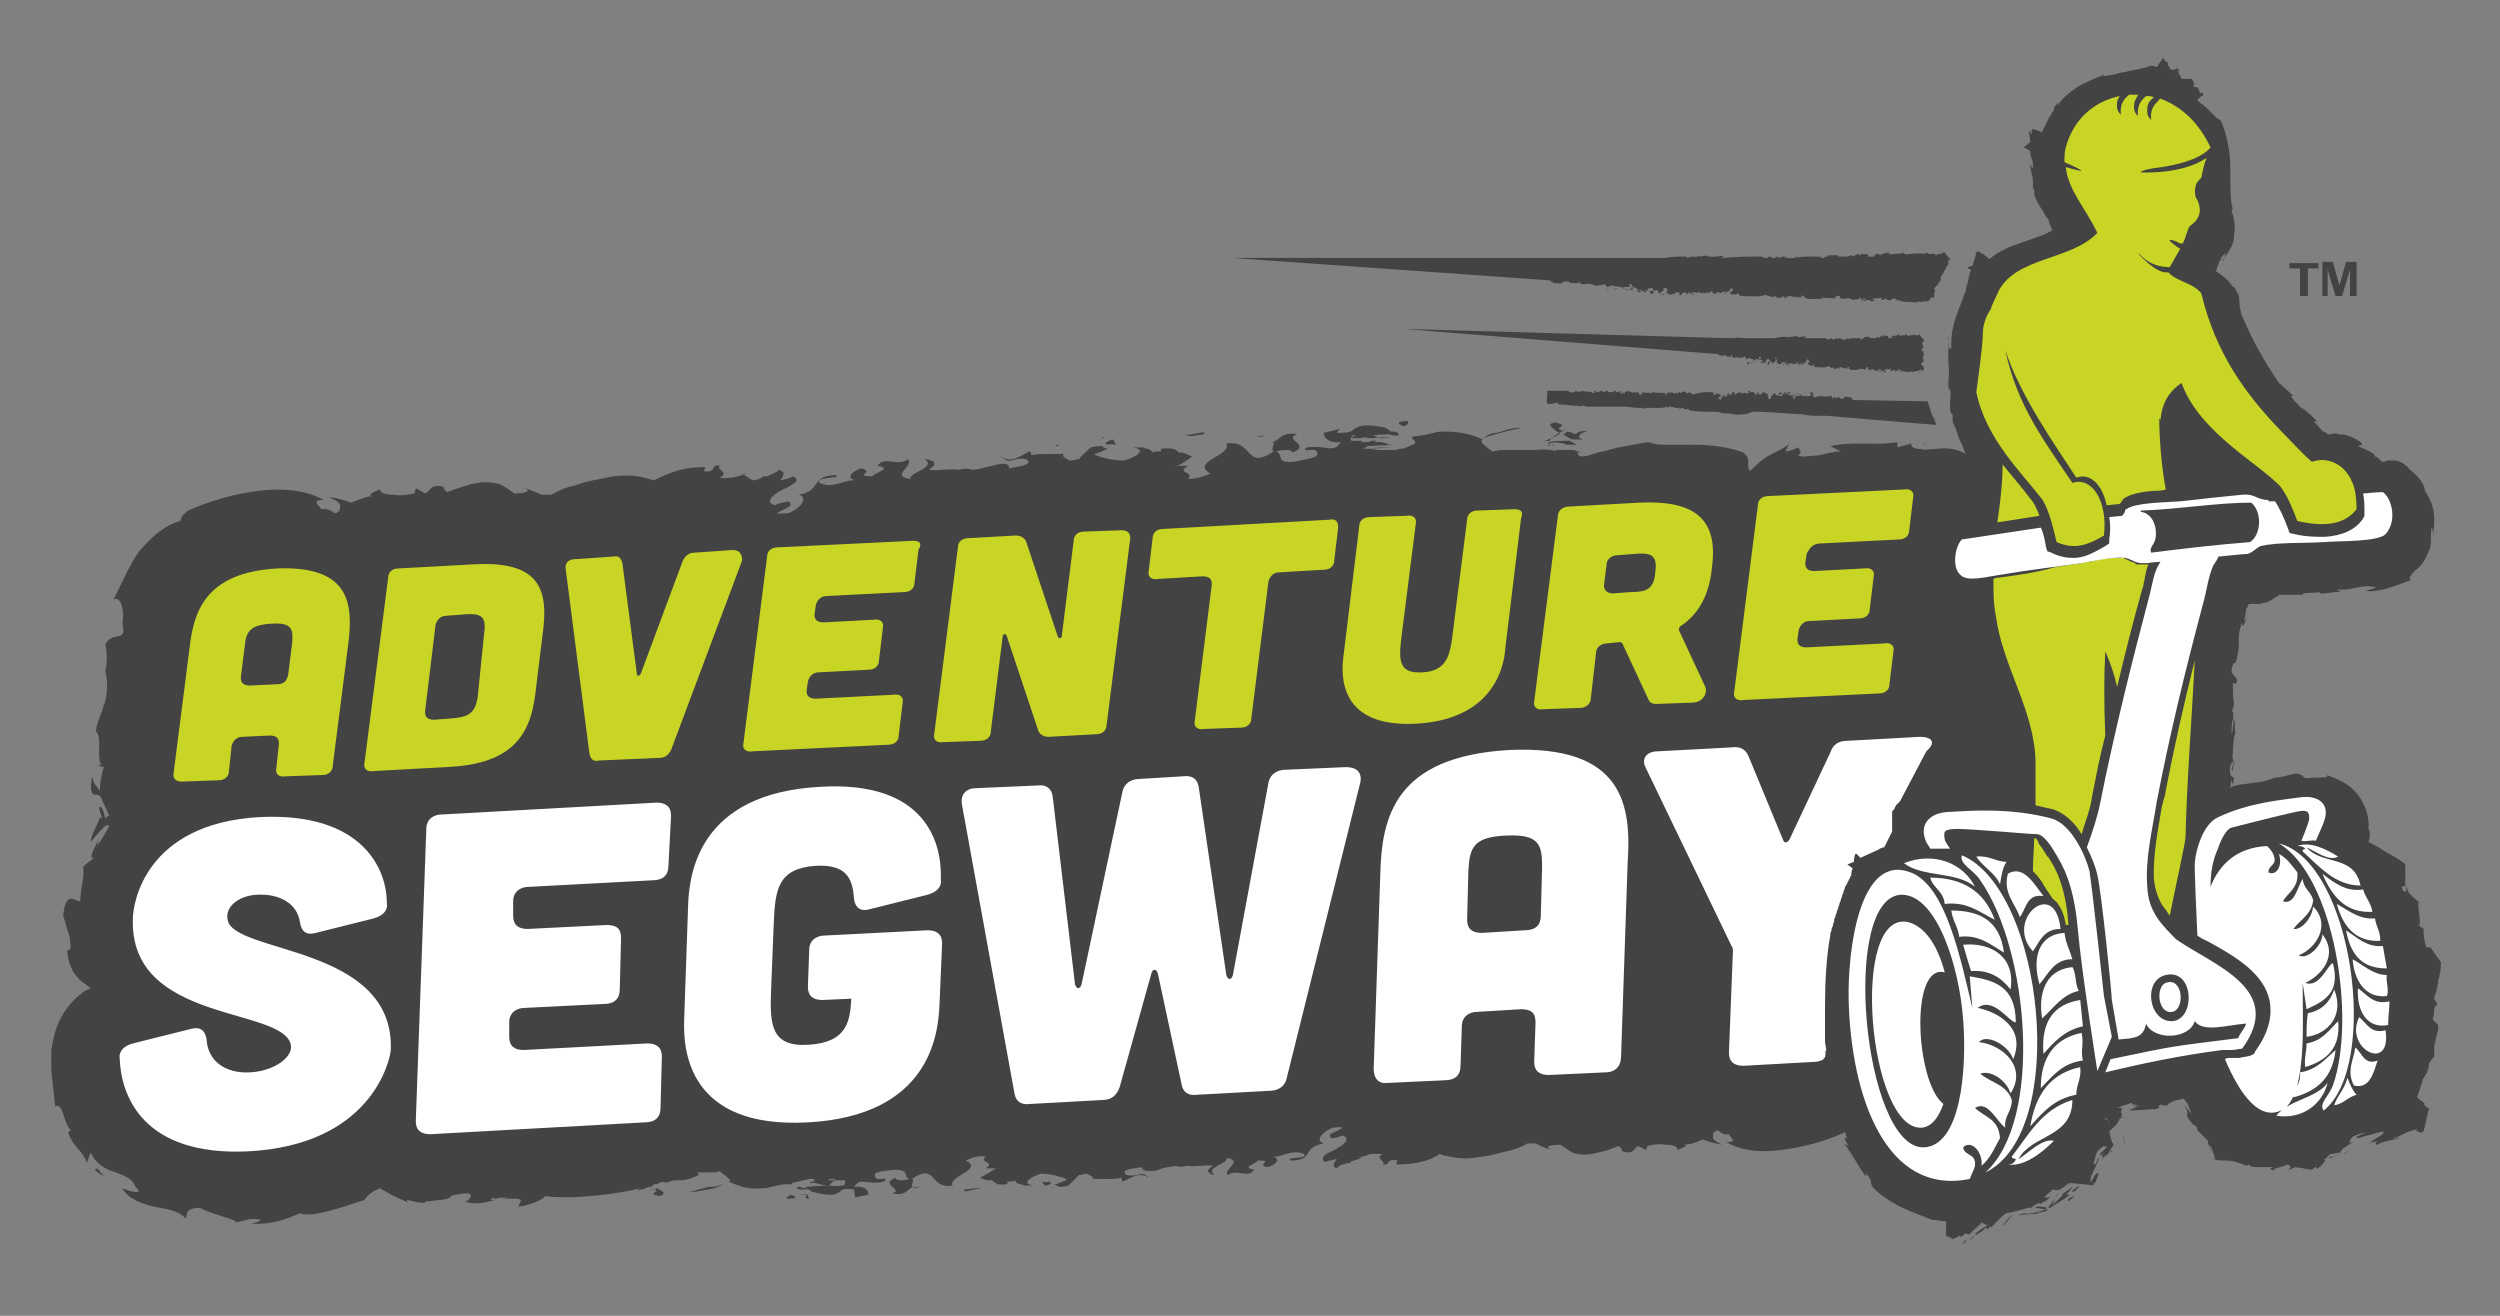 <?xml version="1.0" encoding="utf-8"?>
<!-- Generator: Adobe Illustrator 24.2.3, SVG Export Plug-In . SVG Version: 6.00 Build 0)  -->
<svg version="1.1" id="Layer_1" xmlns="http://www.w3.org/2000/svg" xmlns:xlink="http://www.w3.org/1999/xlink" x="0px" y="0px"
	 viewBox="0 0 190 100" style="enable-background:new 0 0 190 100;" xml:space="preserve">
<rect x="0" y="0" width="190" height="100" fill="#808080" stroke="none"/>
<style type="text/css">
	.st0{fill:#425563;}
	.st1{fill:#FF6A14;}
	.st2{fill:#EF3340;}
	.st3{fill:#0092BC;}
	.st4{fill:#00B398;}
	.st5{fill:#495463;}
	.st6{fill:#709EB1;}
	.st7{fill:#2E5679;}
	.st8{fill:#444343;}
	.st9{fill:#C9D525;}
	.st10{fill:#FFFFFF;}
	.st11{fill:#969696;}
	.st12{fill:#1E3564;}
</style>
<path class="st8" d="M176.9,22.5v-2l0.6,2h0.5l0.6-2v2h0.5v-2.6h-0.8l-0.5,1.8l-0.5-1.8h-0.8v2.6H176.9z M175.4,22.5v-2.1h0.8v-0.4
	H174v0.4h0.8v2.1H175.4z"/>
<g>
	<path class="st8" d="M84.2,33.8c0.3-0.1,0.3,0,0.6,0l-0.2-0.4C84.2,33.5,83.8,33.7,84.2,33.8 M53.5,90.3l-1.1,0.3
		c0.4,0,0.9-0.1,1.4-0.2c0.2,0,0.5-0.1,0.8-0.2c0.2-0.1,0.4-0.2,0.4-0.2c-0.3,0.1-0.6,0.2-0.8,0.2C53.8,90.2,53.7,90.2,53.5,90.3
		 M91.5,33c0.3-0.4-1.1,0.2-1.5,0C90.4,33.3,91.2,33,91.5,33 M7.2,88.9c0.2,0.2,0.5,0.4,0.7,0.5c-0.2-0.2-0.3-0.4-0.5-0.6L7.2,88.9z
		 M133.9,27.7C133.9,27.7,133.9,27.7,133.9,27.7C133.8,27.8,133.9,27.7,133.9,27.7 M133.8,27.9C133.8,27.9,133.9,27.8,133.8,27.9
		C133.8,27.8,133.8,27.8,133.8,27.9 M133.8,29.7C133.8,29.7,133.8,29.7,133.8,29.7L133.8,29.7C133.8,29.7,133.7,29.7,133.8,29.7
		 M135.1,27.9c0,0.1,0.1,0,0.1,0C135.2,27.9,135.1,27.9,135.1,27.9 M105.7,32.8c-0.1,0-0.4,0-0.6,0.1c0.2,0,0.4,0.1,0.5,0.1
		c0.2,0.1,0.4,0.1,0.7,0.1C106.3,32.8,106,32.8,105.7,32.8 M134.4,29.6c0,0.1,0.1,0,0.2,0C134.6,29.6,134.5,29.7,134.4,29.6
		 M133,27.6c0.1,0,0.2,0,0.2-0.1L133,27.6z M135.7,27.9L135.7,27.9C135.7,28,135.7,27.9,135.7,27.9
		C135.7,27.9,135.7,27.9,135.7,27.9 M106.7,32.4c0.2-0.1,0.4-0.2,0.3-0.4C106.2,32,106.1,32.2,106.7,32.4 M132.7,27.6
		C132.7,27.6,132.7,27.6,132.7,27.6C132.7,27.6,132.7,27.6,132.7,27.6 M105.1,32.9c-0.1,0-0.2,0-0.2-0.1
		C104.9,32.9,105,32.9,105.1,32.9 M119.7,29.6L119.7,29.6L119.7,29.6L119.7,29.6z M132.7,27.5C132.6,27.5,132.6,27.5,132.7,27.5
		C132.6,27.6,132.7,27.5,132.7,27.5C132.7,27.5,132.7,27.5,132.7,27.5 M132.9,27.7c0.1-0.1,0-0.2-0.1-0.2c0,0,0,0,0,0
		c0,0,0,0.1,0,0.1C132.8,27.6,132.8,27.7,132.9,27.7C132.9,27.6,132.8,27.7,132.9,27.7 M183.8,69.9
		C183.8,69.9,183.8,69.9,183.8,69.9C183.8,69.9,183.8,69.9,183.8,69.9 M180.1,86.7L180.1,86.7L180.1,86.7L180.1,86.7z M166.3,83.8
		l0.2,0.1c0.2-0.1,0.5-0.2,0.2-0.2C166.5,83.8,166.5,83.8,166.3,83.8 M158.1,90.1c-0.2,0.1-0.4,0.2-0.6,0.4
		C157.5,90.8,157.9,90.3,158.1,90.1 M183.9,70L183.9,70C183.9,69.9,183.9,69.9,183.9,70C183.9,69.9,183.9,69.9,183.9,70
		C183.9,69.9,183.9,69.9,183.9,70C183.9,69.9,183.9,69.9,183.9,70L183.9,70z M185,76.4C185.2,76.2,185.2,76.2,185,76.4 M183.9,70
		L183.9,70C184.2,70.2,184.1,70.1,183.9,70 M183.9,69.9C183.8,69.9,183.8,69.9,183.9,69.9C183.8,69.9,183.8,69.9,183.9,69.9
		C183.8,69.9,183.9,69.9,183.9,69.9 M136.3,29.8c0-0.1-0.1,0-0.1,0C136.2,29.8,136.2,29.8,136.3,29.8 M178.1,87.7L178.1,87.7
		C177.9,87.7,178,87.7,178.1,87.7 M73.3,90.4c-0.2,0.4,0.9-0.2,1.3,0C74.3,90.2,73.6,90.4,73.3,90.4 M60.8,90.8c1-0.1,0,0.3,0.7,0.3
		C61.4,91.1,61.6,90.6,60.8,90.8 M61,90.4c0.1,0,0.4,0,0.6,0c-0.2,0-0.3-0.1-0.4-0.1c-0.2,0-0.3-0.1-0.6-0.1
		C60.5,90.4,60.7,90.4,61,90.4 M61.5,90.4c0.1,0,0.1,0,0.2,0.1C61.7,90.4,61.6,90.4,61.5,90.4 M79.7,89.8c-0.2,0.1-0.3,0-0.5,0
		l0.2,0.3C79.7,90.1,80.1,89.9,79.7,89.8 M149.3,94.3c-0.1,0.1,0,0.1-0.2,0.3c0.2-0.1,0.3-0.3,0.5-0.5
		C149.6,94.2,149.3,94.3,149.3,94.3 M60.1,90.8c-0.1,0.1-0.4,0.2-0.3,0.3C60.5,91.1,60.7,91,60.1,90.8 M176.9,88.8
		C176.9,88.8,176.9,88.8,176.9,88.8C176.9,88.7,176.9,88.8,176.9,88.8 M176.9,88.8C177,88.8,177,88.8,176.9,88.8 M158.2,90.1
		C158.2,90.1,158.2,90.1,158.2,90.1C158.2,90.1,158.2,90.1,158.2,90.1 M157.2,91.3c0.5-0.4,0.6-0.5,0.2-0.3
		C157.2,91.1,157.1,91.2,157.2,91.3 M176.9,88.7C176.8,88.7,176.6,88.7,176.9,88.7 M146.2,28.6C146.1,28.7,146.1,28.7,146.2,28.6
		 M169.3,88C169.5,88.6,169.4,88.4,169.3,88 M134.8,27.8C134.7,27.8,134.7,27.8,134.8,27.8C134.7,27.8,134.7,27.8,134.8,27.8
		 M143.5,19.5C143.5,19.5,143.5,19.5,143.5,19.5C143.5,19.5,143.5,19.5,143.5,19.5 M146.2,28.5C146.1,28.6,146.1,28.6,146.2,28.5
		 M146.5,25.9C146.5,25.9,146.5,25.9,146.5,25.9C146.5,25.9,146.5,25.9,146.5,25.9C146.5,25.9,146.5,25.9,146.5,25.9
		C146.5,25.9,146.5,25.9,146.5,25.9 M146.4,28.2C146.5,28.3,146.5,28.2,146.4,28.2 M122,21.9C122,21.9,122,21.9,122,21.9
		C122,21.9,122,21.9,122,21.9 M125.7,22.3C125.6,22.3,125.6,22.3,125.7,22.3C125.6,22.3,125.6,22.3,125.7,22.3 M121.9,22
		c0.1,0,0.1,0,0.1,0C121.9,22,121.9,22,121.9,22 M122,22c0.1,0,0.1,0.1,0.2,0c0,0-0.1,0.1,0,0.1C122.3,22.1,122.2,22,122,22
		C122,21.9,122,21.9,122,22C122,21.9,122,22,122,22 M146.6,28.2C146.6,28.2,146.6,28.2,146.6,28.2C146.6,28.2,146.6,28.2,146.6,28.2
		 M119.2,30.5C119.2,30.5,119.2,30.5,119.2,30.5C119.1,30.5,119.1,30.5,119.2,30.5C119.1,30.5,119.1,30.5,119.2,30.5 M135.1,29.7
		C135.1,29.7,135.1,29.7,135.1,29.7C135.1,29.7,135.1,29.7,135.1,29.7 M146.4,26.2L146.4,26.2C146.4,26.3,146.4,26.3,146.4,26.2
		 M146.6,19.5C146.6,19.5,146.6,19.5,146.6,19.5C146.6,19.5,146.6,19.5,146.6,19.5C146.6,19.5,146.6,19.5,146.6,19.5 M117.7,21.3
		c0.1,0,0.2,0,0.1,0.1l0.2,0l0,0.1c0.3,0,0.5,0.1,0.8,0l-0.1-0.1c0.1,0,0.2,0,0.3,0l0.1,0l0.1,0c0,0,0,0,0.1,0c-0.1,0,0,0.1,0,0.1
		c0,0,0.1,0,0.1,0l-0.1,0.1c0.1-0.2,0.5,0,0.6-0.1l0,0c0.3,0.1,0-0.1,0.1-0.1c0.1,0,0,0.1,0.2,0.2c0.3,0,0.7-0.1,1,0.1
		c0.2,0,0.5,0,0.7-0.1c0.2,0,0,0.1,0.2,0.1c0,0,0,0.1,0,0.1c0,0,0.4,0,0.2-0.1c0.3,0,0.6,0.1,1,0.1c-0.1,0-0.1,0.1-0.1,0.1
		c0.2-0.1,0.4-0.1,0.7-0.1c0-0.1-0.1-0.1-0.1-0.2c0,0,0.1,0,0.2,0c0,0.1,0,0.2,0.3,0.2c-0.1,0.1-0.4,0-0.3,0.1
		c-0.1,0.1-0.5,0.1-0.6,0c-0.2,0.1,0.2,0,0.1,0.1c0.2,0,0.3,0,0.6,0c0-0.1-0.1-0.1,0-0.1c0.3-0.1,0.3,0.1,0.4,0.1c0,0-0.1,0-0.1,0
		c0.2,0.1,0.2,0,0.4,0c0,0.2-0.3,0-0.4,0.1l0.1,0.1c0.3,0,0.1-0.1,0.4-0.1l0,0.1l0.2,0c0-0.1,0-0.1-0.2-0.1c0.1-0.1,0.1,0,0.4,0
		c0.1-0.1-0.1,0-0.1-0.1c0-0.1,0.2-0.1,0.3-0.1c0.2,0,0.1,0.1,0.2,0.2c0,0-0.2,0-0.2,0c-0.3,0.1,0.1,0.2-0.1,0.2
		c0.2,0.1,0.2,0,0.3-0.1c-0.1,0,0-0.1,0-0.1c0.4-0.2,0.2,0.2,0.5,0.2c-0.1-0.1,0.4-0.2,0.2-0.4c0.1,0,0.2,0,0.3,0
		c-0.1,0.1,0.1,0.1,0,0.2l0.1,0l-0.2,0.1c0.1,0.1,0.3,0.2,0.4,0.2c0.2,0,0-0.1,0.2-0.1c-0.1,0,0,0.1,0.1,0.1c-0.2,0,0-0.1,0.1-0.2
		c0.2,0,0.3,0.1,0.3,0.1l-0.1,0.1c0.1,0,0,0.1,0.2,0c0-0.1,0.1-0.1,0.2-0.2c0.1,0,0.2,0.1,0.2,0l-0.2,0c0.2,0,0,0.2,0.3,0.1l0.1-0.1
		c0,0,0.1,0,0,0.1c0.1,0,0.2,0,0.2,0l0,0.1c0.1,0,0.2-0.1,0.3,0c-0.1-0.1-0.1,0-0.3-0.1c-0.1-0.1,0.2-0.1,0.2-0.1c0,0.1,0.3,0,0.4,0
		c0.1,0.1,0.1,0.1,0.2,0.1l0.1-0.1c0,0.2,0.2,0,0.4,0c-0.1,0-0.1,0.1,0,0.1c-0.1-0.1,0.2-0.1,0.2-0.2c0.2,0.1-0.1,0.2,0,0.2
		c0.1-0.1,0.3,0.1,0.4,0c-0.2,0,0-0.1,0.1-0.1c0.2,0,0,0.1,0.1,0.1c0.1,0,0.2-0.1,0.1-0.1c0.1,0,0.3-0.1,0.4,0
		c0.1,0.1-0.3,0-0.2,0.1c0.3,0,0.2-0.2,0.5-0.2c-0.1-0.1,0-0.2,0.1-0.2c0.3,0.1-0.1,0,0,0.1l0.1,0c0.2,0.1-0.4,0.2-0.2,0.3l0.1,0
		c0,0-0.1,0.1,0,0.1c0-0.1,0.3,0,0.3,0c0-0.1-0.1,0-0.1,0c0.1,0,0.2-0.1,0.4-0.1c-0.1,0,0,0.1,0,0.2c0.1,0,0-0.1,0.2,0l0,0
		c0.6,0,1.3,0.1,1.8-0.1c0.1,0.1,0.3,0.1,0.6,0.2c-0.1,0,0-0.1,0.1-0.1l0.1,0.1c0.2,0.1,0.4,0,0.6-0.1c0,0,0,0,0,0.1
		c0.1,0.1,0.2,0,0.2-0.1l0.1,0.1l0-0.1c0.2,0,0.4,0,0.3,0.1c0.1,0,0.1,0,0-0.1c0.1,0.1,0.6,0.1,0.8,0.1c-0.1,0-0.1-0.1-0.1-0.1
		c0-0.1,0.1,0,0.2,0c0,0,0.1,0.1,0,0.1c0.4,0.2,0.9,0.1,1.3,0.1c0.1,0,0.1,0,0.1-0.1c0.3,0.1,0.6,0,1,0.1c-0.1-0.1,0-0.2,0.2-0.2
		c0.2-0.1,0.1,0.1,0.2,0.2c0.1,0,0.2,0,0.3,0l0,0c0.1,0,0.3-0.1,0.4,0l0,0c0.1,0,0.2,0.1,0.3,0.1c0.1-0.1,0.3,0,0.4-0.1c0,0,0,0,0,0
		l0-0.1l0.2,0.1c0,0-0.1,0.1-0.1,0.1c0.2,0.1,0.1-0.1,0.2-0.1c0.2,0,0.1,0,0.2,0.1c-0.1,0-0.1,0-0.2,0c-0.1,0.1,0.1,0,0.1,0.1
		c0,0,0.1-0.1,0.2-0.1c0.1,0,0.3,0,0.3,0.1c0.1,0,0.2,0,0.3-0.1c-0.1,0-0.2,0-0.2-0.1c0.1,0,0.2,0,0.2,0l-0.1,0c0.1,0,0.3,0,0.2-0.1
		l0.1,0.1c0.1-0.1,0.2,0,0.3-0.1c0,0.1-0.1,0.2,0.1,0.2l0.2-0.1c0.1,0,0.1,0,0.1,0.1c0.4,0.1,0.4-0.2,0.7-0.1
		c-0.1,0.1,0,0.1,0.1,0.1c0,0,0,0,0.1,0c0,0-0.1,0.1-0.2,0c0-0.1,0.1,0,0.2,0c0.2,0.2,0.8,0.1,1.3,0.2c0-0.1,0.2,0,0.3-0.1
		c0,0.1,0.2,0,0.3,0.1l-0.1-0.1c0.1,0,0.2,0,0.3,0l0.1,0l0,0l0,0h0c0,0,0.4-0.3,0.2-0.2v0l0,0l0,0l0,0c0,0,0-0.1,0.1-0.1
		c0.1-0.1,0.1,0.1,0.1,0.1c0.2-0.1,0-0.5,0.2-0.6c0,0-0.1,0-0.1-0.2c0.1-0.1,0.3-0.3,0.3-0.3c0-0.1,0-0.2,0.1-0.2c0,0,0,0.1,0,0.1
		c0.1-0.2,0.1-0.3,0.1-0.5c0.2-0.1,0.2-0.4,0.4-0.6c0-0.1,0-0.2,0.1-0.2c0.1-0.1,0.1-0.2,0-0.2c0,0,0,0,0.1,0c0-0.1-0.1-0.2-0.1-0.3
		l0.1,0.1c0.1,0,0.1,0,0.1-0.1l0,0l0,0c-0.2-0.2,0.4,0.5-0.4-0.5h0h0l0,0l0,0h-0.1c0,0,0,0-0.1,0c0.1,0.1-0.1,0-0.1,0.1l-0.1,0
		c-0.2,0,0,0-0.3,0.1c-0.1,0,0-0.1,0-0.1c-0.1,0-0.2,0-0.4,0c0,0,0.1,0,0,0c0,0,0,0,0,0c0,0-0.1,0-0.1,0c0,0,0,0,0,0
		c0.1,0,0.1,0,0.1,0c0,0-0.1,0-0.1,0c0,0,0,0,0,0c0,0-0.1,0-0.1,0l0-0.1c-0.1,0-0.3,0.1-0.3,0.1c-0.3-0.1-0.9,0-1.1,0c0,0,0,0,0,0
		c-0.1,0-0.2,0.1-0.3,0c-0.1,0-0.1-0.1-0.3-0.1c0,0,0,0,0,0.1c-0.3-0.1-0.7,0.1-1,0c0,0,0.1,0,0.1-0.1c-0.3,0-0.5,0.1-0.8,0.2
		c0,0,0-0.1,0.1-0.1c-0.2,0-0.4,0-0.5,0.1c0.1,0,0,0,0.1,0c0.1,0.1-0.1,0.1-0.2,0.1l0,0c-0.2,0-0.2,0-0.4,0c-0.1,0,0.1,0,0.1-0.1
		c0-0.1-0.4-0.1-0.5-0.1c0,0-0.1,0-0.1,0.1c-0.1,0-0.1-0.1-0.2-0.1l-0.4,0.2l0,0c0,0-0.1-0.1,0-0.1c-0.2,0-0.3,0.1-0.5,0.1l-0.5,0
		l-0.1,0c0.1,0-0.1-0.1,0-0.1c-0.2,0-0.6,0-0.8,0c0.2,0.1-0.3,0.1-0.3,0.2h-0.1l-0.1,0c0,0,0-0.1-0.1-0.1c-0.3,0-0.6,0-0.9,0
		c0,0,0,0,0,0c-0.2,0-0.6,0-0.9,0.1h0l0,0c0,0,0,0,0.1-0.1c-0.1,0-0.1,0-0.2,0.1h0h-0.2l0,0c-0.2,0.1-0.4-0.1-0.6,0h0
		c0,0,0,0,0.1-0.1c-0.2,0-0.3,0-0.5,0.1h0l-0.1,0c0,0,0,0,0.1-0.1c-0.1,0-0.2,0-0.3,0.1h-0.1h-0.1c0,0-0.1,0-0.1-0.1
		c-0.1,0-0.2,0-0.3,0.1l-0.2,0c0,0-0.1,0-0.2-0.1c-1,0-1.9,0-2.9,0.1l-0.1,0c-0.1-0.1,0.2-0.1,0.1-0.2c0,0.1-0.2,0-0.5,0.1l0,0
		c-0.1,0-0.2,0-0.3,0l0,0c-0.1,0.1-0.3-0.1-0.4,0l-0.1-0.1c-0.1,0.1-0.2,0-0.4,0.1l0,0c-0.2-0.1-0.5,0.1-0.6,0c-0.2,0-0.3,0-0.4,0.1
		h-0.1h0c0,0,0-0.1,0-0.1c-0.6,0-1.1,0-1.7,0.1h-0.5l-3.8,0c-0.5,0-1,0-1.4,0l-0.5,0h0c0,0,0,0,0,0c-0.1,0-0.2,0-0.2,0l-26.5,0
		L117.7,21.3L117.7,21.3z M121.4,30.6C121.4,30.6,121.4,30.6,121.4,30.6C121.4,30.6,121.4,30.6,121.4,30.6 M136.3,29.7
		C136.4,29.7,136.4,29.7,136.3,29.7C136.3,29.7,136.3,29.7,136.3,29.7 M144.6,25.4C144.6,25.4,144.6,25.4,144.6,25.4
		C144.6,25.4,144.6,25.4,144.6,25.4 M121.9,30.7C121.9,30.7,122,30.6,121.9,30.7C122,30.7,121.9,30.7,121.9,30.7 M134,31.3l3.1,0.2
		c0.4,0.1,0.7,0.1,1.1,0.1l0.2,0l0.2,0c0,0,0,0,0,0c0.1,0,0.1,0,0.2,0l8.4,0.7c-0.1-0.1-0.1-0.2-0.2-0.4l0.1,0.1
		c-0.4-0.6-0.4-1-0.6-1.5l-5.6-0.1l0,0c-0.1,0-0.1,0-0.1-0.1l-0.1,0l0-0.1c-0.2,0-0.4-0.1-0.6,0l0.1,0.1c-0.1,0-0.1,0-0.2,0l-0.1,0
		l-0.1,0c0,0,0,0,0,0c0.1,0,0-0.1,0-0.1c0,0-0.1,0-0.1,0l0.1-0.1c-0.1,0.2-0.4,0.1-0.4,0.1l0,0c-0.2-0.1,0,0.1-0.1,0.1
		c-0.1,0,0-0.1-0.1-0.2c-0.2,0-0.5,0.1-0.8,0c-0.2,0-0.4,0.1-0.5,0.1c-0.2,0,0-0.1-0.1-0.1c0,0,0-0.1,0-0.1c0,0-0.3,0-0.2,0.1
		c-0.2,0-0.5,0-0.7,0c0.1,0,0.1-0.1,0-0.1c-0.1,0.1-0.3,0.1-0.5,0.1c0,0.1,0.1,0.1,0,0.2c0,0-0.1,0-0.1,0c0-0.1,0-0.2-0.2-0.2
		c0.1-0.1,0.3,0,0.2-0.1c0.1-0.1,0.4-0.1,0.5,0c0.2-0.1-0.1,0-0.1-0.1c-0.1,0-0.2,0.1-0.4,0.1c0,0.1,0.1,0.1,0,0.1
		c-0.2,0.1-0.2-0.1-0.3-0.1c0,0,0.1,0,0.1,0c-0.1,0-0.2,0-0.3,0c0-0.2,0.2,0,0.3-0.1l-0.1-0.1c-0.2,0-0.1,0.1-0.3,0.1l0-0.1l-0.1,0
		c0,0.1,0,0.1,0.1,0.1c-0.1,0.1-0.1,0-0.3,0c-0.1,0.1,0.1,0,0.1,0.1c0,0.1-0.1,0.1-0.2,0.1c-0.2,0-0.1-0.1-0.1-0.1c0,0,0.1,0,0.1,0
		c0.2-0.1-0.1-0.2,0.1-0.2c-0.1-0.1-0.1,0-0.2,0.1c0,0,0,0.1,0,0.1c-0.3,0.2-0.2-0.2-0.4-0.1c0,0.1-0.3,0.2-0.2,0.4
		c-0.1,0-0.1,0.1-0.2,0c0.1-0.1-0.1-0.1,0-0.2l-0.1,0l0.1-0.1c-0.1-0.1-0.3-0.1-0.3-0.2c-0.1,0,0,0.1-0.1,0.1c0.1,0,0-0.1-0.1-0.1
		c0.1,0,0,0.1-0.1,0.2c-0.1,0-0.2-0.1-0.2-0.1l0.1-0.1c-0.1,0,0-0.1-0.1,0c0,0.1-0.1,0.1-0.1,0.2c-0.1,0-0.1-0.1-0.2,0l0.1-0.1
		c-0.2,0,0-0.2-0.2-0.1l0,0.1c0,0,0,0,0-0.1c0,0-0.1,0-0.2,0l0-0.1c-0.1,0-0.2,0.1-0.3,0c0.1,0.1,0.1,0,0.2,0.1
		c0.1,0.1-0.1,0.1-0.2,0.1c0-0.1-0.2,0-0.3,0c-0.1,0-0.1-0.1-0.1-0.1l0,0.1c0-0.2-0.2,0-0.3,0c0.1-0.1,0-0.1,0-0.1
		c0.1,0.1-0.2,0.2-0.1,0.2c-0.2,0,0-0.2,0-0.2c-0.1,0.1-0.2-0.1-0.3,0.1c0.1,0,0,0.1-0.1,0.1c-0.2,0,0-0.1-0.1-0.1
		c-0.1,0-0.2,0.1-0.1,0.2c-0.1,0-0.2,0.1-0.3,0c0-0.1,0.2,0,0.1-0.1c-0.2,0-0.1,0.2-0.3,0.2c0.1,0,0,0.2-0.1,0.2c-0.2,0,0.1,0,0-0.1
		l-0.1,0c-0.1-0.1,0.3-0.2,0.2-0.3l-0.1,0c0,0,0.1-0.1,0-0.1c0,0.1-0.2,0-0.3,0c0,0.1,0.1,0,0.1,0c-0.1,0-0.2,0.2-0.3,0.1
		c0.1-0.1,0-0.1,0-0.2c-0.1,0,0,0.1-0.1,0l0,0c-0.4,0-1,0-1.4,0.2c-0.1-0.1-0.2-0.1-0.4-0.2c0.1,0,0,0.1-0.1,0.1l-0.1-0.1
		c-0.1-0.1-0.3,0-0.4,0.1c0,0,0,0,0-0.1c-0.1-0.1-0.1,0.1-0.2,0.1l-0.1-0.1l0,0.1c-0.1,0-0.3,0-0.2-0.1c0,0-0.1,0,0,0.1
		c-0.1-0.1-0.4-0.1-0.6,0c0.1,0,0.1,0.1,0.1,0.1c0,0.1,0,0-0.1,0c0,0-0.1-0.1,0-0.1c-0.3-0.1-0.7,0-1-0.1c-0.1,0,0,0-0.1,0.1
		c-0.2-0.1-0.5,0-0.7-0.1c0,0,0,0.2-0.1,0.2c0,0-0.1,0-0.1,0c0,0,0-0.1-0.1-0.2c-0.1,0-0.2,0.1-0.2,0l0,0c-0.1,0-0.2,0.1-0.3,0l0,0
		c-0.1,0-0.2-0.1-0.2-0.1c0,0.1-0.2,0-0.3,0.1c0,0,0,0,0,0l0,0.1l-0.2,0c0,0,0-0.1,0.1-0.1c-0.2-0.1-0.1,0.1-0.1,0.1c0,0,0,0,0,0
		c0,0,0,0-0.1,0c0,0,0,0-0.1-0.1c0,0,0.1,0,0.1,0c0.1-0.1-0.1,0-0.1-0.1c0,0,0,0.1-0.1,0.1c-0.1,0-0.2,0-0.2-0.1
		c-0.1,0-0.1,0-0.2,0.1c0,0,0.1,0,0.1,0c-0.1,0-0.2,0-0.3,0l0,0c0,0,0,0,0,0c-0.1,0-0.2,0-0.2,0c0-0.1,0-0.1-0.1-0.1l-0.2,0.1
		c-0.1,0-0.1,0-0.1-0.1c-0.1,0-0.2,0-0.3,0.1c0,0-0.1,0-0.1,0c0,0-0.1,0-0.1,0c0-0.1,0-0.1-0.1-0.1c0,0,0,0-0.1,0.1
		c0,0,0.1-0.1,0.1,0c0,0.1-0.1,0-0.1,0.1c-0.2-0.2-0.6-0.1-0.9-0.2c0,0.1-0.1,0-0.2,0.1c0-0.1-0.2,0-0.3-0.1l0,0.1c0,0,0,0,0,0
		c0,0-0.1,0-0.1,0c0,0,0,0.1,0,0c-0.2,0.1-0.1,0-0.2,0c0,0,0,0,0,0c0,0,0,0-0.1,0c0,0-0.1-0.1-0.2-0.1c-0.3,0-0.7,0-1,0l-0.3,0
		l-0.1,0l-0.1,0l0,0l0,0l0,0h0h0c0,0,0,0,0,0.1h0l0,0c-0.1,1.6,0,0.4,0,0.8h0l0,0l0,0l0,0l0,0c0,0.3,0,0.4,0,0.1h0l0,0
		c0.2,0,0.3,0,0.5,0c0,0-0.1-0.1,0-0.1c0,0.1,0.2,0,0.3,0c0,0,0,0,0.1,0c0,0,0,0,0,0c0,0,0,0,0,0c0,0-0.1,0-0.1,0.1
		c0.3,0.1,0.5,0,0.8,0.1c0,0,0.1,0,0.1,0l0,0c0,0,0.1,0,0.1,0c0.2,0,0.4,0.1,0.5,0c0,0.1,0.1,0,0.2,0.1c0.2-0.2,0.5,0.1,0.8,0l0,0
		c0.2,0,0.4,0,0.6,0c0,0,0,0,0,0c0,0,0.1,0,0.1,0c0.4,0,0.8,0,1.3,0c0.1,0,0.2,0,0.2,0c0,0,0.1,0,0.1,0c0,0,0.1,0,0.1,0c0,0,0,0,0,0
		l0.1,0c0.4,0,0.7,0.1,1.1,0.1c0,0,0,0,0,0c0,0,0.1,0,0.1,0c0,0,0,0,0,0c0,0,0,0,0,0c0.1,0,0.3,0,0.4,0.1c0,0,0-0.1,0-0.1
		c0.1,0,0.2,0,0.3,0l0,0l0,0l0,0c0,0,0.1,0,0.1,0c0,0,0,0,0,0c0,0,0,0,0,0c0.2,0,0.4,0,0.6,0c0,0,0,0,0,0c0.2,0,0.5,0,0.7-0.1h0l0,0
		c0,0,0,0,0,0.1c0.1,0,0.1,0,0.1-0.1l0.1,0l0,0c0.1,0,0.3,0.1,0.4,0l0,0c0,0,0,0-0.1,0.1c0.1,0,0.3,0,0.4,0l0.1,0c0,0,0,0-0.1,0.1
		c0.1,0,0.1,0,0.2-0.1l0.1,0c0,0,0.1,0.1,0.1,0.1c0.1,0,0.2,0,0.2,0l0.1,0c0,0,0.1,0,0.1,0.1c0.7,0.1,1.4,0.1,2.2,0.1l0.1,0l0,0
		c0.1,0.1-0.2,0.1-0.1,0.1c0-0.1,0.1,0,0.4,0l0,0c0.1,0,0.1,0.1,0.3,0l0,0c0.1-0.1,0.2,0.2,0.3,0l0.1,0.1c0.1-0.1,0.2,0.1,0.3,0l0,0
		c0.2,0.1,0.4-0.1,0.4,0c0.1,0,0.3,0,0.3-0.1l0,0l0,0c0,0,0,0.1,0,0.1C133.2,31.2,133.6,31.3,134,31.3 M146.1,28.5L146.1,28.5
		L146.1,28.5L146.1,28.5z M164.8,4.7l-0.2,0l0.1,0.2L164.8,4.7z M144.2,25.3C144.2,25.3,144.2,25.4,144.2,25.3
		C144.2,25.4,144.3,25.3,144.2,25.3 M138.4,19.7L138.4,19.7L138.4,19.7L138.4,19.7z M170,16.2C170,16.2,170,16.2,170,16.2
		c0,0,0,0.1,0,0.2C170,16.3,170,16.3,170,16.2 M137.1,29.9l0.3-0.1C137.3,29.8,137.1,29.9,137.1,29.9 M138,30
		C138,30,138,29.9,138,30C138,29.9,137.9,29.9,138,30C137.9,30,137.9,30,138,30 M141.8,25.6L141.8,25.6L141.8,25.6L141.8,25.6z
		 M137.9,29.9C137.9,29.9,137.8,29.9,137.9,29.9C137.8,29.9,137.9,29.9,137.9,29.9 M137.6,29.8c-0.1,0.1,0,0.2,0.2,0.2c0,0,0,0,0,0
		c0,0,0-0.1,0-0.1C137.8,29.9,137.7,29.8,137.6,29.8C137.6,29.8,137.7,29.8,137.6,29.8 M146.2,23.4l0.1,0L146.2,23.4L146.2,23.4z
		 M130.4,26.9C130.5,26.9,130.5,27,130.4,26.9l0.2,0l0,0.1c0.2,0,0.3,0.1,0.4,0L131,27c0,0,0.1,0,0.1,0l0.1,0h0c0,0,0,0,0,0
		c0,0,0,0.1,0,0.1c0,0,0,0,0.1,0l-0.1,0.1c0.1-0.2,0.3,0,0.3-0.1l0,0c0.1,0.1,0-0.1,0.1-0.1c0.1,0,0,0.1,0.1,0.2
		c0.1,0,0.4-0.1,0.5,0c0.1,0,0.3,0,0.4-0.1c0.1,0,0,0.1,0.1,0.1c0,0,0,0.1,0,0.1c0,0,0.2,0,0.1-0.1c0.2,0,0.3,0.1,0.5,0.1
		c-0.1,0-0.1,0.1,0,0.1c0.1-0.1,0.2-0.1,0.4-0.1c0-0.1,0-0.1,0-0.2c0,0,0.1,0,0.1,0c0,0.1,0,0.2,0.1,0.2c0,0.1-0.2,0-0.2,0.1
		c-0.1,0.1-0.3,0.1-0.4,0c-0.1,0.1,0.1,0,0.1,0.1c0.1,0,0.2-0.1,0.3-0.1c0-0.1,0-0.1,0-0.1c0.2-0.1,0.2,0.1,0.2,0.1c0,0-0.1,0-0.1,0
		c0.1,0,0.1,0,0.2,0c0,0.2-0.2,0-0.2,0.1l0.1,0.1c0.2,0,0.1-0.1,0.2-0.1l0,0.1l0.1,0c0-0.1,0-0.1-0.1-0.1c0.1-0.1,0.1,0,0.2,0
		c0-0.1-0.1,0-0.1-0.1c0-0.1,0.1-0.1,0.2-0.1c0.1,0,0.1,0.1,0.1,0.2c0,0-0.1,0-0.1,0c-0.1,0.1,0,0.2-0.1,0.2c0.1,0.1,0.1,0,0.2-0.1
		c0,0,0-0.1,0-0.1c0.2-0.2,0.1,0.2,0.3,0.1c0-0.1,0.3-0.2,0.1-0.4c0,0,0.1-0.1,0.1,0c-0.1,0.1,0.1,0.1,0,0.2l0.1,0l-0.1,0.1
		c0.1,0.1,0.2,0.2,0.2,0.2c0.1,0,0-0.1,0.1-0.1c0,0,0,0.1,0.1,0.1c-0.1,0,0-0.1,0.1-0.2c0.1,0,0.2,0.1,0.1,0.1l-0.1,0.1
		c0.1,0,0,0.1,0.1,0c0-0.1,0.1-0.1,0.1-0.2c0.1,0,0.1,0.1,0.1,0l-0.1,0.1c0.1,0,0,0.2,0.1,0.1l0-0.1c0,0,0,0,0,0.1c0,0,0.1,0,0.1,0
		l0,0.1c0.1,0,0.1-0.1,0.2,0c0-0.1-0.1,0-0.2-0.1c-0.1-0.1,0.1-0.1,0.1-0.1c0,0.1,0.1,0,0.2,0c0,0,0.1,0.1,0.1,0.1l0-0.1
		c0,0.2,0.1,0,0.2,0c0,0,0,0.1,0,0.1c-0.1-0.1,0.1-0.1,0.1-0.2c0.1,0.1,0,0.2,0,0.2c0.1-0.1,0.1,0.1,0.2,0c-0.1,0,0-0.1,0-0.1
		c0.1,0,0,0.1,0.1,0.1c0.1,0,0.1-0.1,0-0.1c0.1,0,0.2-0.1,0.2,0c0,0.1-0.2,0-0.1,0.1c0.2,0,0.1-0.2,0.3-0.2c-0.1,0,0-0.2,0.1-0.2
		c0.2,0-0.1,0,0,0.1l0.1,0c0.1,0.1-0.2,0.2-0.1,0.3l0.1,0c0,0,0,0.1,0,0.1c0-0.1,0.2,0,0.2,0c0-0.1-0.1,0,0,0c0.1,0,0.1-0.1,0.2-0.1
		c-0.1,0.1,0,0.1,0,0.2c0.1,0,0-0.1,0.1,0l0,0c0.3,0,0.7,0.1,1-0.1c0,0.1,0.1,0.1,0.3,0.2c-0.1,0,0-0.1,0-0.1l0.1,0.1
		c0.1,0.1,0.2,0,0.3-0.1c0,0,0,0,0,0.1c0.1,0.1,0.1,0,0.1-0.1l0,0.1l0-0.1c0.1,0,0.2,0,0.2,0.1c0,0,0.1,0,0-0.1
		c0.1,0.1,0.3,0.1,0.5,0.1c-0.1,0-0.1-0.1-0.1-0.1c0-0.1,0,0,0.1,0c0,0,0.1,0.1,0,0.1c0.2,0.2,0.5,0.1,0.7,0.1c0.1,0,0,0,0.1-0.1
		c0.1,0.1,0.4,0,0.5,0.1c0,0,0-0.2,0.1-0.2c0.1-0.1,0,0.1,0.1,0.2c0.1,0,0.1,0,0.2,0l0,0c0.1,0,0.2-0.1,0.2,0l0,0
		c0.1,0,0.1,0.1,0.2,0.1c0-0.1,0.2,0,0.2-0.1c0,0,0,0,0,0l0-0.1l0.1,0.1c0,0,0,0.1-0.1,0.1c0.1,0.1,0-0.1,0.1-0.1
		c0.1,0,0.1,0,0.1,0.1c0,0-0.1,0-0.1,0c-0.1,0.1,0,0,0,0.1c0,0,0-0.1,0.1-0.1c0.1,0,0.2,0,0.2,0.1c0.1,0,0.1,0,0.1-0.1
		c0,0-0.1,0-0.1-0.1c0,0,0.1,0,0.1,0l0,0c0,0,0.1,0,0.1-0.1l0.1,0.1c0-0.1,0.1,0,0.2-0.1c0,0.1-0.1,0.2,0.1,0.2l0.1-0.1
		c0.1,0,0.1,0,0.1,0.1c0.2,0.1,0.2-0.2,0.4-0.1c-0.1,0.1,0,0.1,0,0.1c0,0,0,0,0,0c0,0,0,0.1-0.1,0c0-0.1,0.1,0,0.1-0.1
		c0.1,0.2,0.5,0.1,0.7,0.2c0-0.1,0.1,0,0.2-0.1c0,0.1,0.1,0,0.2,0.1l0-0.1c0.1,0,0.1,0,0.2,0c0,0,0.1,0,0.1,0c0,0,0,0,0,0l0,0l0,0
		l0,0l0,0c0.1-0.1,0.1-0.1,0.2-0.1c0,0,0,0,0,0c0,0,0,0,0,0c0,0,0,0,0,0l0,0l0,0c0,0,0,0,0,0c0,0,0,0,0.1,0l0,0l0,0l0,0
		c0,0,0,0-0.1,0.1c-0.1,0.1-0.2,0.1-0.2,0.2l0,0l0,0l0,0c0,0,0,0,0,0c0,0,0,0,0,0c0,0,0,0,0,0l0,0h0c0.1-0.1,0.2-0.2,0.3-0.2
		c0.1-0.1,0.1-0.1,0.1-0.1l0,0v0l0,0l0,0c0,0,0-0.1,0-0.1c0-0.1-0.1-0.2,0-0.2c0,0-0.1,0-0.2-0.1l0,0l0,0l0,0c0,0,0-0.1,0.1-0.1
		c0-0.1-0.1-0.1,0-0.1c0,0,0,0,0.1,0c0-0.1,0-0.2-0.1-0.3c0.1-0.1,0.1-0.2,0.1-0.3c-0.1-0.1,0.1-0.2-0.1-0.2c0,0,0,0,0,0
		c0-0.1-0.1-0.1-0.1-0.2l0.1,0c0.1,0,0-0.2,0.1-0.2c-0.1,0,0-0.1-0.1-0.1l0-0.1c0-0.1,0-0.1,0-0.1l0,0l0,0v0c0,0,0,0.1,0,0.1l0,0v0
		l0,0l0,0l0,0c0,0,0-0.1,0-0.1v0v0l0,0c0-0.1,0.1,0,0.1,0c0-0.1,0-0.1,0-0.2c0,0,0,0,0,0c0,0,0,0,0,0c0,0,0,0,0-0.1c0,0,0,0,0,0l0,0
		c0,0,0,0,0,0.1c0,0,0,0,0,0l0,0c0,0,0,0,0,0l0,0l0,0l0,0l0,0l0,0c-0.1-0.1-0.4-0.4-0.3-0.3h0v0l0,0l0,0l0,0l0-0.1
		c0,0-0.2,0.1-0.2,0.1c-0.2-0.1-0.5,0-0.6,0c0,0,0,0,0,0c-0.1,0-0.1,0.1-0.1,0c-0.1,0-0.1-0.1-0.2-0.1c0,0,0,0,0,0.1
		c-0.2-0.1-0.4,0.1-0.5,0c0,0,0,0,0.1-0.1c-0.1,0-0.3,0.1-0.4,0.2c0,0,0-0.1,0-0.1c-0.1,0-0.2,0-0.3,0.1c0.1,0,0,0,0.1,0
		c0.1,0.1-0.1,0.1-0.1,0.1l0,0c-0.1,0-0.1,0-0.2,0c-0.1,0,0.1,0,0-0.1c0-0.1-0.2-0.1-0.3-0.1c0,0-0.1,0-0.1,0.1
		c-0.1,0,0-0.1-0.1-0.1l-0.2,0.2l0,0c0,0-0.1-0.1,0-0.1c-0.1,0-0.2,0.1-0.3,0.1l-0.4,0c0,0,0-0.1,0-0.1c-0.1,0-0.3,0-0.4,0
		c0.1,0.1-0.2,0.1-0.2,0.2l-0.1,0c0,0,0-0.1,0-0.1c-0.2,0-0.3,0-0.5,0c0,0,0,0,0,0c-0.1,0-0.3,0-0.5,0.1l0,0c0,0,0,0,0-0.1
		c-0.1,0-0.1,0-0.1,0.1l-0.1,0l0,0c-0.1,0.1-0.2-0.1-0.3,0h0c0,0,0,0,0-0.1c-0.1,0-0.2,0-0.3,0.1l0,0h0c0,0,0,0,0-0.1
		c-0.1,0-0.1,0-0.2,0.1l-0.1,0c0,0-0.1,0-0.1-0.1c0,0-0.1,0-0.2,0.1l-0.1,0c0,0-0.1,0-0.1-0.1c-0.5,0-1.1,0-1.6,0h0l0,0
		c-0.1-0.1,0.1-0.1,0.1-0.2c0,0.1-0.1,0-0.3,0.1l0,0c-0.1,0-0.1,0-0.2,0l0,0c-0.1,0.1-0.2-0.1-0.2,0l-0.1-0.1
		c-0.1,0.1-0.1,0-0.2,0.1l0,0c-0.1-0.1-0.3,0.1-0.3,0c-0.1,0-0.2,0-0.2,0.1h0c0,0,0-0.1,0-0.1c-0.3,0-0.6,0-0.9,0.1l-2.2,0l-0.1,0
		c-0.3,0-0.5-0.1-0.8,0l-0.3,0l-0.1,0c0,0,0,0,0,0c0,0-0.1,0-0.1,0L106.7,25L130.4,26.9L130.4,26.9z M112.7,33.3
		c0.3-0.1,0.6-0.2,1-0.3c0.3-0.1,0.4-0.1,0.7-0.2l1.3-0.3c-0.5,0-1.1,0.1-1.6,0.3c-0.2,0.1-0.6,0.1-0.9,0.2
		C112.9,33.2,112.7,33.3,112.7,33.3 M121.8,21.9C121.8,21.9,121.8,21.9,121.8,21.9C121.8,22,121.8,21.9,121.8,21.9
		C121.9,21.9,121.8,21.9,121.8,21.9 M142.9,19.5C142.8,19.5,142.9,19.4,142.9,19.5C142.8,19.4,142.8,19.5,142.9,19.5 M127.4,22.4
		C127.3,22.4,127.3,22.4,127.4,22.4L127.4,22.4C127.4,22.5,127.4,22.4,127.4,22.4 M126.5,22.4c0-0.1-0.2,0-0.2,0
		C126.2,22.5,126.4,22.4,126.5,22.4 M122.5,22c0.1,0,0.4,0,0.4-0.1L122.5,22z M124,22.1c0,0.1,0.1,0,0.1,0
		C124.1,22.2,124.1,22.1,124,22.1 M123.9,22.2C123.9,22.3,123.9,22.3,123.9,22.2C124,22.3,124,22.3,123.9,22.2 M69.9,90.2
		c-0.2,0-0.4,0-0.5,0.1C69.5,90.3,69.6,90.3,69.9,90.2 M153.2,91.8C153.2,91.8,153.1,91.8,153.2,91.8
		C153.1,91.8,153.1,91.8,153.2,91.8c0,0,0.1,0,0.1,0c0,0,0,0,0,0C153.3,91.8,153.2,91.8,153.2,91.8 M64,90.4L64,90.4
		C64,90.4,63.9,90.4,64,90.4C63.9,90.4,63.9,90.4,64,90.4L64,90.4z M37.6,91.2c0,0,0.1,0,0.1,0C37.7,91.2,37.7,91.2,37.6,91.2
		C37.6,91.2,37.6,91.2,37.6,91.2 M64,90.4L64,90.4C64,90.4,64,90.4,64,90.4C64,90.4,64,90.4,64,90.4 M102.3,32.9L102.3,32.9
		c-0.1,0-0.2,0-0.3,0C102.1,32.9,102.2,32.9,102.3,32.9C102.3,32.9,102.3,32.9,102.3,32.9 M103.2,32.9c-0.1,0.1-0.2,0.2-0.4,0.3
		c0,0-0.1,0.1-0.1,0.1c0.1,0,0.2,0,0.3,0c0.2,0,0.3,0,0.4,0c0.2,0,0.4-0.1,0.6-0.1c-0.1,0-0.2,0.1-0.3,0.1c0.1,0,0.2,0,0.4,0
		c0,0,0.1,0,0.1,0c1.1-0.1,2.1-0.1,0.9,0l0,0l-0.1,0l-0.2,0C104.4,33,103.8,32.9,103.2,32.9C103.2,32.9,103.2,32.9,103.2,32.9
		c-0.4,0-0.6,0-0.9,0C102.6,32.9,102.9,32.9,103.2,32.9 M155.5,91.9c-0.7,0.3-1.4,0.4-1.7,0.3c-0.6,0.2-0.4,0.2,0,0.1
		c0.4,0,0.9-0.1,0.8,0c0.3-0.1,0.5-0.2,0.7-0.2c0.1,0,0.2-0.1,0.3-0.1l0,0c0,0,0,0,0,0C155.6,91.9,155.5,91.9,155.5,91.9
		 M154.6,91.7C154.7,91.7,154.7,91.7,154.6,91.7C154.7,91.7,154.7,91.7,154.6,91.7 M155.6,91.9L155.6,91.9L155.6,91.9L155.6,91.9
		L155.6,91.9L155.6,91.9c0.1,0,0.1,0,0.1,0C155.7,91.9,155.7,91.9,155.6,91.9C155.6,91.9,155.6,91.9,155.6,91.9 M146.1,33.8
		c0.1,0,0.3-0.1,0.4-0.2L146.1,33.8z M154.7,91.7C154.7,91.7,154.7,91.7,154.7,91.7L154.7,91.7L154.7,91.7L154.7,91.7
		C154.7,91.7,154.7,91.7,154.7,91.7C154.8,91.7,154.7,91.7,154.7,91.7C154.7,91.7,154.7,91.7,154.7,91.7 M167.9,85.9
		C167.9,85.9,167.8,85.9,167.9,85.9C167.8,85.9,167.9,85.9,167.9,85.9 M155.6,91.9L155.6,91.9c0,0,0-0.1,0.1-0.1l0,0l0,0l0,0l0.1,0
		l0,0c0.1-0.2,0.3-0.5,0.4-0.7c0,0-0.1,0.1-0.1,0.1C156,91.3,155.7,91.7,155.6,91.9 M168.9,19.6L168.9,19.6
		C168.9,19.6,168.9,19.6,168.9,19.6L168.9,19.6z M154.6,14.7C154.6,14.7,154.6,14.7,154.6,14.7C154.6,14.7,154.6,14.7,154.6,14.7
		 M169.1,19.4L169.1,19.4L169.1,19.4C169,19.4,169,19.4,169.1,19.4C169,19.4,169,19.4,169.1,19.4L169.1,19.4z M168.9,19.6
		L168.9,19.6L168.9,19.6z M168.9,19.6L168.9,19.6C168.9,19.6,168.9,19.6,168.9,19.6 M117.9,33.8c-0.1,0-0.1-0.1-0.1-0.2
		c-0.1,0-0.1,0.1,0,0.2L117.9,33.8C117.8,33.8,117.8,33.8,117.9,33.8 M118.8,33.7c0.1,0,0.2,0.1,0.3,0.1c0.6,0,1,0,0.8,0l0,0l0,0
		l-0.1,0c-0.1-0.1-0.2-0.1-0.3-0.2c-0.1,0-0.2-0.1-0.2-0.1c-0.5,0-1.1,0-1.6,0.1c0,0,0,0.1,0,0.1C117.9,33.6,118.4,33.6,118.8,33.7
		 M174.9,30.9C174.9,30.9,174.9,30.9,174.9,30.9C174.8,30.9,174.8,30.9,174.9,30.9C174.9,30.9,174.9,30.9,174.9,30.9 M181.9,35
		C181.9,35,181.8,35,181.9,35 M117.9,33.8C117.9,33.8,117.9,33.8,117.9,33.8c0.1,0,0.1,0.1,0.1,0.1c0,0,0,0,0.1,0
		C118,33.8,118,33.8,117.9,33.8 M155.6,91.8L155.6,91.8L155.6,91.8L155.6,91.8L155.6,91.8c-0.3-0.1-0.6-0.1-0.8-0.1
		c-0.1,0-0.1,0.1-0.1,0.1c0.2,0,0.5,0.1,0.8,0.1C155.5,91.8,155.5,91.8,155.6,91.8L155.6,91.8z M184.3,37.3c0-0.3-0.3-0.9-0.9-1.4
		c-0.1-0.1-0.3-0.2-0.4-0.4l-0.4-0.3l-0.2-0.1l0,0l0,0l0,0l0,0C182.2,35,182,35,182,35c0,0,0,0,0,0c0,0,0,0,0,0c0,0,0,0-0.1,0
		c0,0,0,0,0,0c0,0,0,0,0,0h0l0,0l-0.1,0c-0.1,0-0.3,0-0.4,0c-0.1,0.1-0.3,0.1-0.4,0.1c-0.2-0.3-0.4-0.4-0.5-0.4c0,0,0-0.1-0.1-0.2
		c-0.4-0.3-0.8-0.4-1.2-0.6l0.3-0.1c0.1-0.1-0.2-0.3-0.6-0.5c-0.4-0.2-0.8-0.3-0.9-0.3c0.3,0.2-0.7-0.2-0.8,0c-0.1,0-0.2,0-0.3,0
		c0,0,0,0,0,0c-0.5-0.4-0.1,0.1-0.8-0.7c-0.5-0.5,0-0.3,0.1-0.1c-0.3-0.5-0.8-0.8-1.2-1.2c0.1,0.2,0.2,0.2,0,0.1c0,0,0-0.1-0.1-0.1
		c-0.2-0.1-0.3-0.3-0.4-0.4c0,0,0,0,0,0c0.2,0.2,0.3,0.3,0.4,0.4c-0.1-0.1-0.2-0.3-0.4-0.4c0,0-0.1-0.1-0.1-0.1
		c-0.1-0.1-0.2-0.3-0.3-0.4l0.2,0c-0.3-0.3-1.1-1-1.1-1c-0.5-0.7-1.1-1.7-1.6-2.6c-0.4-0.7-0.7-1.4-0.9-1.8c0.1,0.2,0.1,0.2,0,0
		c-0.2-0.5-0.5-1-0.4-1.1c-0.2-0.5,0-0.5-0.2-1.3c0,0-0.1-0.1-0.1,0l0,0l0-0.1l0,0l0,0v0c0-0.1,0.1,0.2-0.1-0.2v0l0,0
		c0-0.1-0.1-0.2-0.2-0.2c-0.1-0.1-0.2-0.3-0.4-0.5c-0.3-0.3-0.6-0.5-0.9-0.7c0.1-0.2,0.1-0.3,0.2-0.5l0.1-0.3l0.1-0.1l0-0.1
		c0.1-0.1,0.2-0.3,0.4-0.4c-0.1,0.1-0.1,0.2-0.2,0.4c0,0,0,0.1,0,0.1c0,0.1-0.1,0.2-0.1,0.1l0,0l0,0l0,0l0-0.1l0,0c0,0,0,0.1,0,0.1
		l0,0l0,0c0,0,0.1-0.1,0.1-0.2c0,0,0,0,0,0l0,0c0.1-0.1,0.1-0.2,0.2-0.2c0.1-0.2,0.2-0.3,0.3-0.5c0.2-0.3,0.3-0.7,0.3-1.1
		c0.1-0.6,0-1.2-0.2-1.8c0,0,0-0.1,0.1-0.1c-0.2-0.6-0.2-1.4-0.2-3.2c0-2-0.7-3.5-0.7-3.5c-0.1-0.1-0.2-0.2-0.3-0.2
		c-0.1-0.1-0.2-0.2-0.3-0.3c0,0-0.1-0.1-0.1-0.1c0,0-0.1-0.1-0.1-0.1c0,0-0.1-0.1-0.1-0.1c0,0-0.1-0.1-0.1-0.1
		c-0.1-0.1-0.1-0.1-0.2-0.2c0,0-0.1,0-0.1-0.1c-0.1,0-0.1-0.1-0.2-0.1c0,0,0,0-0.1-0.1c-0.1-0.1-0.2-0.1-0.2-0.2l0.3-0.3
		c0,0,0,0,0,0l0.1,0l0,0l0,0l0,0h0c0.1,0.2,0,0,0-0.1l0.1-0.1l-0.1,0c0-0.1,0-0.2,0-0.1l0,0l0,0l0,0l-0.1,0.1l-0.2-0.1
		c0.3,0-0.3-0.3,0.1-0.3c-0.1,0-0.3-0.1-0.5-0.1c0,0,0-0.1,0-0.1c0,0,0-0.1,0.1-0.1l0,0l0,0l0,0l0,0l0,0c0,0.1-0.4-0.8-0.2-0.4h0
		l0,0l-0.1,0c0-0.1,0-0.2,0,0l0,0l-0.3,0c-0.1,0-0.3,0-0.4,0c-0.4-0.8-0.7-1.5-0.2-0.5l0,0l0,0l0,0l-0.1,0.1l-0.1,0.2l-0.1,0.1
		c0,0,0,0,0,0l0,0c0,0,0,0,0,0l0.2-0.3l0.1-0.2l0-0.1l0,0l0,0l0,0l0,0c0-0.1,0.1,0.1-0.1-0.1l0,0l0,0l0,0c-0.2,0.1-0.3,0.1-0.3,0.1
		l-0.2,0c-1.5-2.3,0,0-0.6-0.9l-0.5,0.7L163.6,5c0,0-0.1,0-0.1,0c-0.1-0.1-0.1-0.2,0,0c-0.6,0.2-1.2,0.3-1.7,0.4
		c-0.3,0.1-0.7,0.1-0.9,0.2c-0.3,0.1-0.6,0.1-1,0.2c0,0,0,0,0-0.1c-0.6,0.2-1.3,0.5-2,0.9c-0.6,0.4-1.2,0.9-1.5,1.4l0,0c0,0,0,0,0,0
		c0,0-0.1,0,0.1-0.3c-0.5,0.5-0.4,0.6-0.4,0.7c0,0-0.1,0.1-0.1,0.1c0,0,0,0,0,0c0,0-0.1,0.1-0.1,0.2c0,0,0,0,0,0
		c-0.1,0.1-0.1,0.2-0.2,0.3c0-0.1,0-0.1,0.1-0.2c-0.2,0.4-0.4,0.8-0.6,1.2l0,0.1l-0.1-0.1c-0.1,0-0.2-0.1-0.3-0.1
		c-0.1,0-0.2-0.1-0.3-0.1l0,0h0h0c0,0,0.1-0.1-0.1,0.1v0l0,0l0,0l0,0l0,0.1l0,0.2l0,0c-0.1,0-0.1-0.2-0.2-0.3c0,0.3,0.1,0.6,0.1,0.9
		c-0.4,0.3-0.6,0.5-0.5,0.4l0,0l0,0l0,0l0.4,0.2l0.1,0.1c0,0.3,0.1,0.6,0.2,0.8l0,0.5c-0.1,0-0.1-0.1-0.2-0.4c0,0.7,0.2,0.9,0.2,1.3
		l0,0.6l0,0c0,0,0.1,0.1,0.1,0.1c0,0.1,0,0.2,0,0.2c0,0.1,0,0.2,0,0.2c0.1,0.3,0.4,0.9,0.7,1.3c0,0,0,0,0,0c0.1,0.2,0.2,0.4,0.4,0.6
		v0c0,0.2,0.1,0.4,0.3,0.8l-0.2,0.1l-0.4,0.2c-0.3,0.1-0.5,0.2-0.8,0.3c-0.6,0.2-1.1,0.4-1.7,0.6c-0.5,0.2-1.1,0.5-1.6,0.9l-0.1,0.1
		l-0.1-0.1l-0.4-0.3l-0.2-0.1l-0.1-0.1l0,0l0,0l0,0l0,0c0.1,0-0.5,0.1-0.2,0.1l0,0l-0.1,0.4c-0.1,0.2-0.1,0.4-0.2,0.6
		c-0.1,0-0.2,0.1-0.4,0.1l0.1,0.1l0.2,0.1l0,0c-0.1,0.3-0.2,0.5-0.2,0.8c-0.1,0.3-0.2,0.6-0.2,0.8c-0.1,0.3-0.2,0.5-0.3,0.8
		c-0.4,1-0.8,2-0.8,3.1c0,0,0,0,0,0.1c0,0,0,0,0,0c0,0,0,0,0,0.1c0,0,0,0,0,0c0,0.1,0,0.1,0,0.2v0c-0.3,0.6-0.1-1.1-0.3-0.7
		c0.2,0,0,0.8,0.1,2.2l0,0.1c0.1,0.6-0.1,0.9,0,1.6l0.1,0c0.1,0.3,0,0.7,0,1.1c0,0.4,0,0.7,0.2,0.8c0,0.2,0,0.4,0,0.6
		c0.4,0.6,0.3,1.1,0.8,1.8l-0.1-0.1c0.1,0.2,0.2,0.5,0.3,0.7c-0.5-0.3-1.2-0.5-2.1-0.4l-1.3,0.1l0.3-0.1c-0.6,0.1-1.2-0.1-1-0.4
		l-1.1,0.3l0-0.4c-1.9,0.3-3.2-0.1-5.1,0.3l0.8,0.4c-0.6,0-1.1,0.2-1.7,0.3l-1.2,0.1c-0.1,0-0.3-0.1-0.4-0.1
		c0.5-0.2,0.1-0.4,0.1-0.6c-0.3,0.1-0.6,0.3-1,0.3c0.1-0.2,0.2-0.5,0.4-0.7c-0.3,0.4-1.1,0.7-1.8,1.1c-0.5,0.3-1,0.8-1.3,1.1
		c-0.4-0.5,0.2-0.8-0.5-1.4c-1-0.4-2.4-0.6-3.7-0.6c-0.7,0-1.3,0-1.9,0c-0.6,0-1.1,0-1.6-0.2c-0.8,0.1-1.6,0.3-2.3,0.4
		c-0.4,0.1-0.8,0.2-1.1,0.3c-0.2,0-0.4,0.1-0.5,0.1c-0.2,0.1-0.4,0.1-0.6,0.2c-0.8,0.2-0.8,0-0.9-0.1c0-0.1,0-0.1-0.1-0.1
		c1.6-0.1-0.3,0,0.5,0l0,0l0,0l0,0l-0.1,0c-0.1,0-0.2-0.1-0.3-0.1c-0.1,0-0.2-0.1-0.3-0.1c-0.3,0-0.8,0-1.1,0c0,0,0,0,0,0
		c0,0,0,0-0.1,0c-0.1,0-0.1,0-0.2,0c0,0,0.1,0.1,0.2,0.1c0,0,0,0,0,0c-0.2,0-0.4-0.1-0.6-0.1h0c-0.5-0.1-1,0-1.3,0
		c-0.5,0-1.1,0-1.6,0c-0.3,0-0.5,0-0.8,0c-0.2,0-0.5,0.1-0.7,0.1l-0.1-0.1c-0.2-0.1-0.3-0.2-0.4-0.3c-0.3-0.2-0.4-0.4-0.2-0.5
		c-1.1-0.5-2-0.6-3-0.6c-0.2,0-0.5,0-0.7,0.1c-0.3,0-0.3,0.1-0.5,0.1c-0.3,0.1-0.8,0.1-1.2,0.2c0,0.3,0.7,0.4-0.2,0.7
		c-0.2,0.1-0.4,0.2-0.6,0.2c-0.2,0-0.3,0.1-0.6,0.1c-0.4,0-0.8,0-1.1,0c-0.3,0-0.6-0.1-0.8-0.1c3.5-0.2,0.7,0,1.6-0.1h0l0,0l0,0l0,0
		c-0.2,0-1,0-1.6,0.1c-0.1,0-0.2,0-0.3,0c-0.1,0-0.1,0-0.1,0l-0.1,0l0,0c-0.6,0-0.8,0,0,0l0,0l0,0l0,0l0,0l0.1,0
		c0.1,0,0.1-0.1,0.2-0.1c0,0,0.1,0,0.1-0.1c4.1-0.2,0.9,0,1.9-0.1l0,0l0,0l0,0l0,0l-0.1,0c-0.1,0-0.2,0-0.3-0.1
		c-0.1,0-0.3-0.1-0.4-0.1c-0.2,0-0.4,0-0.6,0c0.1,0,0.1,0,0.2-0.1c-0.1,0-0.2,0-0.3,0c-0.1,0-0.2,0.1-0.3,0.1c-0.5,0-0.8,0-0.6,0
		l0,0l0,0l0,0l0,0l0,0c0,0,0.1,0,0.1-0.1c-0.1,0-0.2,0-0.3,0c-0.1,0-0.2,0-0.3,0c-0.1,0-0.1,0-0.2,0c-0.1-0.2,0-0.3,0.1-0.4l0,0
		c0.2-0.1,0.7-0.1,1.1,0c1.1-0.1,2.4-0.1,2.1-0.1l0,0l0,0l-0.1-0.1l-0.2-0.1c-0.1-0.1-0.3-0.2-0.4-0.3c-1.9-0.4-2.1,0-2.4,0.1
		c-0.2,0.2-0.3,0.3-1.3,0.3l0.2-0.3l-1.2,0.3c0,0.3,0.3,0.8,1.3,0.7c-0.6,0.9-1,0.2-2.6,0.4c-0.5,0.5,0.7-0.1,0.8,0.4
		c0.2,0.4-0.9,0.5-1.8,0.7c-1.4,0.1-0.7-0.5-1.3-0.8c0.3-0.1,1.3-0.2,1.2,0.1c1.6-0.6-0.8-1,0.4-1.4c-1.3-0.2-1.2,0.4-1.9,0.6
		c0.3,0.1-0.2,0.5,0.1,0.7c-2.2,1.5-1.5-0.9-3.6-0.6c0.5,0.9-2.8,1.4-1.2,2.3c-0.5,0.2-1.1,0.4-1.7,0.4c0.5-0.6-1-0.4,0-1
		c-0.1,0-0.3,0-0.4,0c-0.2,0-0.4,0-0.6,0.1c0.6-0.3,0.9-0.5,1.3-0.8c-0.2-0.1-0.5-0.2-0.7-0.3c-0.1,0-0.2,0-0.2,0c0.4,0,0.2,0,0,0
		c0,0,0,0,0,0l0,0l0,0l-0.1,0l-0.1-0.1c-0.1-0.1-0.3-0.2-0.4-0.2c-1.1-0.1-0.9,0.1-0.8,0.2c0,0,0,0,0,0c-0.3,0-0.6,0-0.8,0.1
		c0.1-0.1,0-0.2-0.3-0.3c-0.1,0-0.2,0-0.3-0.1c-0.1,0-0.2,0-0.3,0c-0.2,0-0.3,0-0.5,0c1.2,0.2,0.1,0.8-0.7,1c-0.6,0-1.1-0.1-1.5-0.2
		c-0.4-0.1-0.9-0.3-0.7-0.3c0.6-0.2,0.8-0.3,1.1-0.5c-0.2,0.1-0.3,0.1-0.4,0c-0.1,0-0.1-0.1-0.2-0.1c-0.2,0-0.4,0-0.8,0.1
		c-0.2,0.2-0.6,0.5-0.9,0.9c-0.2,0-0.5,0.1-0.7,0.1c-0.4-0.2-0.7-0.4-0.4-0.5c-0.3,0-0.7,0-1.1,0c-0.5,0-1.2,0-1.4,0.1l-0.1-0.3
		c-0.6,0.2-1.4,1-2.2,0.4c0.7,0.7,0.8,0,1.9,0.2c0.7,0.5-1.1,0.6-1.3,0.7c0-0.4-0.4-0.4-0.9-0.3c-0.3,0.1-0.5,0.1-0.8,0.2
		c-0.4,0.1-0.8,0.2-1.1,0.2c-0.3-0.1-0.7-0.1-1,0c-0.8-0.1-1.8,0.1-2.3,0c0.2-0.2,0.5-0.3,0.4-0.5c0-0.1-0.1-0.2-0.3-0.2
		c-0.1-0.1-0.2-0.1-0.4-0.1c0.9,0.7-1.3,1-1.1,1.5c-1.6-0.2,0.3-1-0.2-1.5c-0.8,0.6-1.8-0.3-2.3,0.5c1.2,0.2-0.2,0.5-0.4,0.8
		c-1.5,0,0.2-0.3-0.8-0.6c-0.6,0.1-1.4,0.8-0.4,0.9c-0.9-0.1-1.8,0.7-2.8,0.2c-0.4-0.5,1.8-0.3,1.2-0.6c-2,0.1-1,1.2-2.8,1.5
		c0.8,0.2,0.1,1.1-0.8,1.4c-1.1,0.1-0.9,0-0.5-0.2c0.4-0.2,1-0.4,0.5-0.7c-0.3,0.1-0.7,0.1-1,0.3c-0.8-0.2-0.2-0.8,0.6-1.2
		c0.5-0.2,0.7-0.4,0.9-0.5c0.2-0.2,0.2-0.3-0.1-0.5c-0.2,0.1-0.2,0.1-0.5,0.2c-0.2,0-0.3,0.1-0.4,0.1l-0.1,0c0,0,0,0,0,0
		c0.2-0.3,0.5-0.6-0.1-0.8c-0.1,0.2-0.5,0.3-0.9,0.5c-0.1,0-0.2,0-0.3,0c-0.1,0.1-0.1,0.1-0.1,0.1c-0.2,0.1-0.4,0.2-0.7,0.2L56.4,36
		l0,0l0,0l0,0l0,0c-1.1,0.1-0.5,0,0.4,0c-0.1,0-0.3,0.1-0.4,0.1c-0.4,0.1-0.6,0.2-0.8,0.2c-0.3,0-0.6,0.1-0.9,0
		c0.8-0.4-0.3-0.6,0-0.9c-0.7-0.2-0.2,0.6-1.2,0.4l0.1-0.3c-0.3,0-1.3,0-2.2,0.3c-0.6,0.2-1.1,0.4-1.7,0.7c-0.1,0-0.3-0.1-0.4-0.1
		c-0.9-0.3-1.8-0.3-2.7-0.2c-0.5,0.1-1,0.2-1.5,0.3c-0.5,0.1-0.9,0.2-1.4,0.4c-0.6,0.1-1.3,0.4-1.8,0.7c-0.2,0-0.4,0-0.7,0
		c-0.5-0.2-1-0.4-1.5-0.6c1,0.4-0.1,0.5-0.6,0.5c-0.3-0.2-0.7-0.5-1.1-0.7c-0.7-0.2-1.4-0.2-2.2,0c-0.7,0.2-1.3,0.4-1.8,0.6
		c-0.2-0.1-0.3-0.3-0.3-0.4c-1-0.3-1,0.4-1.4,0.5l-0.7-0.4l-0.1,0.4c-0.5,0.1-1.1,0.2-1.5,0.1c-0.7,0-1.1-0.1-1.1-0.4
		c-0.6,0.2-1.1,0.5-0.5,0.5c-0.4,0-1,0.2-1.7,0.5c-0.6-0.2-1.2-0.4-1.7-0.4c1,0.4,0.9,0.6,0.8,1c-0.1,0.1-0.2,0.2-0.3,0.2
		c-0.2,0-0.4-0.4-1.1-0.3c0-0.2-0.9-0.7,0.2-0.7c-1.4-0.8-3.2-0.9-4.9-0.7c-1.7,0.2-3.6,0.7-5.4,1.5c-0.6,0.5-0.4,0.4-0.6,0.8
		c-1.2,0.3-2.3,1.3-3.2,2.4c-0.8,1.2-1.3,2.5-1.9,3.6c0.5-0.4,0.9,0.6,0.7,1.8C9.7,48.9,8.5,47.9,8,49c0.2,0.6,0.1,1.6,0,2.1L8,51
		c0.2,0.7,0.2,1.8-0.1,2.6l0-0.1c-0.1,0.7-0.6,1.4-0.6,2.1c0.5,0.4,0,2,0.4,2.5c-0.1,0.1-0.1-0.1-0.2,0.1l0.4,0.1
		c0,0.1-0.1,0.2-0.1,0.3l-0.1,0.5c-0.1,0.3-0.1,0.7-0.1,1C7.3,59.7,7.1,59.6,7,59c-0.2,1.1,0,1.4,0.2,1.4c0.2,0,0.4-0.1,0.6,0.5
		c0.3,0.6,0.4,0.9,0.5,1.1C8.2,62,8.1,62.1,8,62.2c-0.1-0.3-0.1-0.5-0.2-0.7c-0.3-0.4-0.3-0.1-0.2,0.2c0.1,0.2,0.1,0.4,0.2,0.5
		c-0.1,0-0.1,0-0.2-0.1c-0.2,0.7-0.7,1.3-0.7,1.9c0.3-0.4,0.9-1.1,1.2-1.3c0,0,0.1,0,0.2,0.1c-0.3,0.5-0.7,1.3-0.9,1.4
		c0-0.1,0.1-0.3,0.1-0.4c-0.2,0.4-1,1.8-0.2,1.3c-0.3,0.2-0.7,0.5-1,0.8c0.2,0.5-0.2,1.6-0.2,2.6c-0.2,0-0.5-0.2-0.7-0.2
		c-0.2,0-0.5,0.2-0.6,1.3c0.2,0.5,0.3,1.1,0.5,1.6c0.1,0.8,0.1,1.1-0.2,1c0.1,1.5,0.8,2.2,1.4,2.6c0.1,0.1,0.3,0.2,0.4,0.3
		c-0.2,0.1-0.5,0.2-0.7,0.4c-0.8,0.6-1.5,1.5-1.9,2.6c-0.2,0.6-0.3,1.1-0.4,1.7c0,0.3,0,0.6,0,0.9c0,0.2,0,0.5,0,0.7
		c0.1,0.9,0.2,1.8,0.3,2.7c0.6-0.4,0.6,1.3,1.2,1.8c-0.4,0.1-0.1,0.5,0.2,1c0.4,0.5,0.9,1,1,1.5c0.1-0.3,0.2-0.6,0.3-0.8
		c0.4,0.9,1.2,1.3,1.9,1.5c0.7,0.3,1.2,0.4,1.5,1.1c0.8,0.7-0.6,0.3-1,0.1c0.4,0.8,1.5,1.2,2.4,1.4c1,0.2,1.9,0.3,2.4,0.9
		c0.2-0.3-0.1-0.8,1.1-0.8c0.9,0.5,2.9,0.9,2.7,1.1c0.8-0.1,1-0.4,1.9-0.2c-0.1,0.2-0.4,0.2-0.7,0.3c1.4,0.1,2.6-0.3,3.7-0.8
		c0.9,0.4,3.3-0.5,4.9-1c0.2-0.4,0.7-0.7,1.2-0.9c0.1,0.1,0.3,0.2,0.5,0.3c0.6,0.4,1.3,0.6,1.6,0.8c-0.2-0.3,0-0.2,0.4-0.1
		c0.4,0.1,0.9,0.2,1,0c0.4,0,0.8-0.1,1.1-0.1c1.3-0.2,0.1-0.3,1.8-0.5c0.9-0.1,0.3,0.7,0,0.6c0.8,0.3,1.6,0.1,2.3-0.1
		c-0.3,0-0.4,0-0.1-0.2c0,0.1,0.1,0.1,0.2,0.1c0.3-0.1,0.6-0.1,0.9-0.1c0,0,0,0,0,0c-0.3,0.1-0.6,0.1-0.9,0.1c0.2,0,0.5,0,0.9,0
		c0,0,0.1,0,0.3,0c0.3,0,0.5,0,0.7,0.1l-0.2,0.5c0.6,0,2.1-0.6,2-0.8c2.2,0.3,5.8-0.2,7.3-0.6c-0.3,0.1-0.3,0.3,0,0.1
		c0.2,0,0.4-0.1,0.6-0.2c0.1,0,0.1,0,0.2,0c0.1-0.1,0.1-0.1,0.2-0.2c0,0,0,0,0.1,0c0,0,0,0,0,0c0,0,0,0,0.1,0c0.1,0,0.1-0.1,0.2-0.1
		c0.3-0.1,0.4-0.1,0.5,0c0.5-0.2,0.7-0.2,1-0.2c0.3,0,0.7,0,1.5-0.4c0,0,0-0.1-0.1-0.2c0.1,0,0.3,0,0.4,0c0.2,0,0.4,0,0.7,0
		c0.2,0,0.4,0,0.6-0.1l0.1,0.1c0.1,0.1,0.3,0.2,0.4,0.3c0.2,0.2,0.4,0.3,0.2,0.4c1,0.5,1.8,0.6,2.6,0.5c0.2,0,0.4,0,0.6-0.1
		c0.2,0,0.3-0.1,0.5-0.1c0.3-0.1,0.7-0.1,1.1-0.1c0-0.1,0-0.1,0-0.1c0.5-0.1,0.9-0.2,1.3-0.3c0,0,0.1,0,0.1,0h0l0,0l0,0l0,0l0.1,0
		c0.1,0,0.2,0,0.2,0.1c0,0,0,0,0,0c0,0,0,0.1-0.1,0.1c-0.8,0-1.3,0-0.4,0l0,0l0.1,0l0.2,0c0,0,0,0,0,0c-0.1,0-0.1,0.1-0.2,0.1
		c0.1,0,0.3,0,0.4,0c0.4,0.1,0.8,0.2,1.1,0.2c0,0,0.1,0,0.1,0c0.3,0,0.5,0,0.7,0c-0.3,0-0.5,0-0.8,0c0.1-0.1,0.2-0.2,0.3-0.3
		c0,0,0.1,0,0.1-0.1c-0.1,0-0.2,0-0.3,0c-0.1,0-0.3,0-0.4,0c-0.2,0-0.3,0.1-0.5,0.1c0,0,0,0,0.1,0c0.1,0,0.3,0,0.4-0.1c0,0,0,0,0,0
		c0,0,0,0,0,0c0.1,0,0.2,0,0.4-0.1c0.3,0,0.5,0,0.4,0h0l0,0l0,0l0,0c0,0-0.1,0-0.1,0.1c0.1,0,0.2,0,0.3,0c0.1,0,0.2,0,0.3,0
		c0.1,0,0.1,0,0.2,0c0.1,0.2,0,0.3-0.1,0.4c0,0,0,0,0,0c-0.2,0-0.6,0.1-1,0c-0.8,0-1.7,0.1-1.9,0.1l0,0l0,0l0,0l0.1,0.1l0.2,0.1
		c0.1,0.1,0.2,0.2,0.3,0.2c1.6,0.4,1.8,0.1,2,0c0.2-0.2,0.3-0.3,1.1-0.2L65,91l1-0.2c0-0.3-0.2-0.7-1.1-0.6c0.6-0.8,0.8-0.1,2.3-0.4
		c0.4-0.5-0.6,0.1-0.7-0.4C66.3,89,67.3,89,68,88.9c1.2,0,0.6,0.5,1.1,0.7c-0.2,0.1-1.1,0.2-1-0.1c-1.4,0.5,0.7,0.9-0.3,1.2
		c1.1,0.2,1.1-0.3,1.6-0.5c-0.3-0.1,0.2-0.5-0.1-0.6c1.9-1.3,1.3,0.8,3.1,0.5c-0.4-0.7,2.4-1.2,1-1.9c0.4-0.2,1-0.4,1.5-0.3
		c-0.5,0.5,0.8,0.4,0,0.9c0.1,0,0.2,0,0.3,0c0.2,0,0.3,0,0.5,0c-0.5,0.3-0.8,0.5-1.2,0.7c0.2,0.1,0.4,0.2,0.6,0.2c0.1,0,0.1,0,0.2,0
		c-0.4,0-0.2,0,0,0c0,0,0,0,0,0l0,0l0,0l0.1,0l0.1,0.1c0.1,0.1,0.2,0.1,0.3,0.2c1,0.1,0.8-0.1,0.7-0.2c0,0,0,0,0,0
		c0.2,0,0.5,0,0.7-0.1c-0.1,0.1,0,0.2,0.3,0.3c0.1,0,0.2,0,0.3,0.1c0.1,0,0.2,0,0.3,0c0.1,0,0.3,0,0.4,0c-1-0.2,0-0.7,0.6-0.9
		c0.5,0,1,0.1,1.3,0.2c0.4,0.1,0.8,0.2,0.6,0.3c-0.5,0.2-0.7,0.3-1,0.4c0.2-0.1,0.3,0,0.3,0c0.1,0,0.1,0.1,0.2,0.1
		c0.1,0,0.4,0,0.7-0.1c0.2-0.2,0.5-0.5,0.8-0.8c0.2,0,0.4-0.1,0.6-0.1c0.4,0.2,0.6,0.3,0.4,0.4c0.3,0,0.6,0,1,0c0.5,0,1,0,1.2-0.1
		l0.1,0.3c0.6-0.2,1.2-0.8,2-0.3c-0.6-0.6-0.7,0-1.7-0.2c-0.6-0.5,0.9-0.5,1.2-0.6c0,0.3,0.3,0.3,0.8,0.3c0.2,0,0.5-0.1,0.7-0.2
		c0.3-0.1,0.7-0.1,1-0.2c0.3,0.1,0.6,0.1,0.9,0c0.7,0.1,1.5-0.1,2,0c-0.2,0.1-0.4,0.3-0.4,0.4c0,0.1,0.1,0.1,0.2,0.2
		c0.1,0.1,0.2,0.1,0.3,0.1c-0.8-0.6,1.2-0.9,0.9-1.3c1.4,0.2-0.3,0.9,0.1,1.3c0.7-0.5,1.6,0.3,2-0.4c-1-0.2,0.1-0.4,0.3-0.7
		c1.3,0-0.2,0.3,0.7,0.5c0.5-0.1,1.2-0.6,0.4-0.8c0.7,0.1,1.5-0.6,2.4-0.2c0.4,0.4-1.5,0.2-1,0.5c1.8,0,0.8-1,2.5-1.3
		c-0.7-0.2-0.1-0.9,0.7-1.2c0.9-0.1,0.8,0,0.4,0.2c-0.3,0.2-0.9,0.3-0.5,0.6c0.3,0,0.6-0.1,0.8-0.2c0.7,0.2,0.2,0.7-0.6,1.1
		c-0.4,0.2-0.7,0.3-0.8,0.5c-0.1,0.1-0.1,0.3,0.1,0.4c0.2,0,0.2-0.1,0.4-0.1c0.1,0,0.3-0.1,0.4-0.1l0.1,0c0,0,0,0,0,0
		c-0.2,0.2-0.4,0.6,0,0.7c0.1-0.2,0.4-0.3,0.8-0.4c0.1,0,0.2,0,0.2,0c0.1-0.1,0.1-0.1,0-0.1c0.2-0.1,0.4-0.1,0.6-0.2l0.3-0.1l0,0
		l0,0l0,0l0,0c0.9,0,0.4,0-0.3,0c0.1,0,0.2-0.1,0.4-0.1c0.3-0.1,0.5-0.2,0.7-0.2c0.2,0,0.5,0,0.8,0c-0.7,0.3,0.3,0.6,0,0.8
		c0.6,0.1,0.2-0.5,1.1-0.3l-0.1,0.3c0.3,0,1.1,0,1.9-0.2c0.5-0.1,1-0.3,1.4-0.6c0.1,0,0.2,0.1,0.3,0.1c0.8,0.2,1.6,0.3,2.3,0.2
		c0.5-0.1,0.9-0.1,1.3-0.2c0.4-0.1,0.8-0.2,1.2-0.3c0.5-0.1,1.1-0.3,1.6-0.6c0.2,0,0.4,0,0.6,0c0.4,0.2,0.8,0.4,1.3,0.5
		c-0.9-0.3,0.1-0.4,0.6-0.4c0.3,0.2,0.6,0.4,0.9,0.6c0.6,0.2,1.3,0.2,1.9,0c0.6-0.1,1.1-0.3,1.6-0.5c0.2,0.1,0.2,0.2,0.3,0.4
		c0.9,0.3,0.9-0.3,1.2-0.4l0.6,0.3l0.1-0.3c0.4-0.1,0.9-0.2,1.3-0.1c0.6,0,1,0.1,1,0.4c0.5-0.2,0.9-0.4,0.4-0.4
		c0.4,0,0.9-0.1,1.5-0.4c0.5,0.2,1,0.3,1.5,0.4c-0.9-0.4-0.7-0.5-0.7-0.9c0.1-0.1,0.2-0.1,0.3-0.2c0.2,0,0.3,0.4,0.9,0.3
		c0,0.2,0.8,0.6-0.2,0.6c1.2,0.7,2.7,0.8,4.2,0.6c1.5-0.2,3.2-0.6,4.7-1.3c0,0,0.1-0.1,0.1-0.1c0,0.1,0.1,0.2,0.1,0.3
		c0,0.1,0.1,0.2,0.1,0.3c-0.2-0.3-0.2,0-0.2,0c0.1,0.2,0.2,0.3,0.3,0.5c-0.1-0.1-0.2-0.1-0.4-0.2c0.4,0.3,1.2,1.9,1.5,2.2l-0.1-0.1
		c0.7,1,0-0.3,0.5,0.4c0.4,0.6,0,0.4,0.4,0.9c0.5,0.5,1.2,1,2,1.4c0.8,0.4,1.7,0.7,2.4,1c0.3,0,0.6,0.1,0.9,0.1c0.1,0,0.1,0,0.2,0
		c0,0.2,0,0.4,0,0.6c0,0.1,0,0.3,0,0.4l0,0.1l0,0v0c-0.5-0.2,0.7,0.3,0.5,0.3l0,0l0,0l0,0l0,0l0.1-0.1c0,0,0,0,0.1,0c0.1,0,0,0,0,0
		c0.7-0.5,0.1,0.3,0.8-0.4c0,0.1,0.1,0.1,0.3,0.1c0.1-0.2,1.4-1.2,0.7-0.8l0.2-0.1c2.7,1.3,0.5,0.3,1.2,0.6l0,0l0,0l0,0l0,0
		c-0.3-0.2-0.9-0.4-1.2-0.6l0,0l0,0l0,0c1.7,0.8,0.4,0.2,0.8,0.4l0,0l0,0l0,0l0,0l0,0l0-0.1l0.1-0.1l0.4-0.4l0.2-0.2l0.1-0.1l0,0
		c0.1-0.1,0.3-0.2,0.4-0.3c0,0,0,0,0,0c0,0,0,0,0,0c0,0,0,0,0,0c0,0,0,0,0,0c0.1,0,0.1,0,0.1,0c0,0,0,0,0,0c0,0,0,0,0,0c0,0,0,0,0,0
		l0,0l0,0l0,0l0,0c0,0,0,0,0,0c0,0,0.1,0,0.1,0c0,0-0.1,0-0.1,0c0,0,0,0,0.1,0h0c-0.2,0-0.5,0.1-0.5,0.1l0,0l0,0l0,0l0,0
		c0,0,0,0,0.1,0c0,0,0.1,0,0.2,0c0.4-0.1,0.9-0.2,1.5-0.4l0,0l0,0l0,0c-0.1,0-0.2,0,0.1,0c0,0,0.1,0,0.1,0c0,0,0,0-0.1,0
		c0,0,0,0,0.1,0c0.1,0,0.2-0.1,0.3-0.2c0,0,0,0,0,0c0.1,0,0.1-0.1,0.2-0.1l0.1,0l0,0l0,0c0,0,0,0-0.1,0c0.1,0,0.1-0.1,0.2-0.1
		c0,0,0,0,0,0.1l0,0h0l0,0l0.1,0l0.1-0.1l0.2-0.1c0.1,0,0.1-0.1,0.2-0.1c0,0,0-0.1,0.1-0.1c0,0,0.1-0.1,0.1-0.1c0,0-0.1,0-0.1,0
		c0,0,0,0,0,0h0c0,0,0,0,0,0c0,0,0,0,0,0c0,0,0,0,0,0c-0.1,0-0.3,0.1-0.3-0.1c0.2-0.1,0.4-0.3,0.6-0.5c0.2,0,0.4,0.3,1.2-0.5
		c0,0,0,0,0,0c0,0.1-0.1,0.2-0.2,0.3c0.1-0.1,0.2-0.2,0.3-0.3c0.9,0.1,2.1,0.2,1.8,0.2l0,0l0,0l0-0.1c0-0.1,0.1-0.1,0.1-0.2l0,0.2
		l0.3-0.8c-0.1-0.1-0.3,0-0.6,0.7c-0.1-0.6,0.2-0.7,0.6-1.8c0-0.4-0.2,0.5-0.3,0.4c-0.1,0-0.1-0.2,0-0.4c0-0.1,0.1-0.3,0.1-0.4
		l0.1-0.2l0,0c0.7-0.7,0.5-0.2,0.8-0.4c-0.1,0.1-0.5,0.5-0.6,0.6c0,0.1,0,0.1,0,0.1c0,0,0.1,0,0.2-0.1l0.1-0.1l0,0h0
		c-0.1,0.2-0.2,0.3-0.2,0.3c0,0,0,0,0,0c0,0,0,0,0,0h0l0,0l0,0l0,0c0,0,0.1,0,0.1,0c0,0,0,0,0,0.1c0,0,0,0,0,0.1l0,0c0,0,0,0,0,0
		c0-0.1,0.1-0.2,0.3-0.4v0l0,0l0,0c0,0,0,0,0,0c-0.1,0.2-0.5,0.7-0.3,0.4l0,0l0,0l0.1-0.1c0,0,0.1-0.1,0.1-0.1
		c0.1-0.1,0.1-0.1,0.2-0.2c0.1-0.1,0.1-0.2,0.2-0.3c0-0.1,0.1-0.2,0.2-0.3c0,0,0-0.1,0.1-0.1c0,0,0,0,0,0c-0.1,0-0.1,0-0.1,0
		c0-0.1,0-0.2-0.1-0.1l0-0.1l0,0l0,0l0,0c-0.2-0.6,0.3,1.1-0.2-0.8c0,0,0.1-0.1,0.1-0.1c-0.1-0.4-0.2-0.7-0.2-0.8l0,0l0,0
		c-0.1,0-0.2,0-0.3-0.1c0.1,0,0.2,0,0.3,0.1l0,0l0,0l0,0c0.1,0.2,0.1,0.5,0.2,0.8c0,0,0,0,0.1-0.1c0.2-0.2,0.4-0.3,0.6-0.8
		c0.2-0.1,0.6-0.2,0.8-0.2c-0.2,0-0.5,0.1-0.7,0.1c0-0.1,0-0.1,0.1-0.2c-0.1,0-0.1-0.1-0.1-0.2c0,0,0-0.1,0-0.1
		c0.1-0.1,0.1-0.1,0-0.2l0,0c0,0,0,0,0,0c-0.1,0-0.1,0-0.3,0c0.3-0.1,0.8-0.3,1.2-0.4c-0.4,0.3,0.7,0,0,0.3l0.5-0.1l-0.8,0.4
		c0.6,0,1.7-0.1,2-0.1c0.8-0.2-0.3-0.1,0.6-0.4c-0.3,0.2,0.3,0.1,0.7,0.1c-0.8,0.1-0.1-0.3,0.4-0.4c0.2,0,0.3-0.1,0.4-0.1
		c0.1,0.1,0.2,0.1,0.2,0.2c0,0,0.1,0.1,0.1,0.1l0,0c0,0,0,0,0,0c0.2,0.4,0.3,0.8,0.4,0.9c-0.2-0.2-0.4-0.5-0.6-0.7
		c0.6,1-0.2,0.4,0.6,1.4c0.1,0.1,0.2,0.1,0.3,0.2c0.1,0.2,0.1,0.3,0.1,0.3c0.2,0.2,0.6,0.6,0.8,0.8c0,0,0,0.1,0,0.1l0,0.1
		c0,0,0,0,0,0c1.1,2.6,0.2,0.4,0.5,1.2h0h0l0,0l0,0c0.1,0,0.1,0.1,0.2,0.1c0,0-0.1-0.1-0.1-0.1l-0.1,0l0,0l0,0l0,0l0,0h0v0
		c-0.1-0.3-0.3-0.7-0.4-1.1c0,0,0,0,0.1,0.1c0.3,0.7,0.4,1,0.4,1.1c0-0.1-0.2-0.5-0.1-0.1v0h0l0,0l0,0c0.1,0,0.3,0.1,0.5,0.1
		c0.4,0,0.8,0,1.1,0.1c0.3,0.1,0.6,0.2,0.8,0.3l0.2-0.1c0.1,0.2,0.4,0.2,0.7,0.2c0.4,0,0.8,0,1.2,0c-0.4,0.1-0.3,0.2,0.2,0.3
		c-0.4-0.1-0.1-0.2,0.3-0.3c0.3-0.1,0.6-0.2,0.6-0.2c0.1,0.1,0.2,0.2,0.2,0.2c-0.1,0.1-0.2,0.2-0.1,0.2c0.1-0.1,0.3-0.1,0.4-0.2l0,0
		l0,0l0,0c0.8,0.1,1.1,0.2,1.3,0.2v0h0l0,0l0,0c0,0,0,0,0,0c0.8-0.6-0.1,0.2,0.6-0.2c0.3-0.3,0.7-0.8,0.1-0.4
		c0.2-0.1,0.4-0.3,0.5-0.4c0.1-0.1,0.1-0.1,0.2-0.2l0,0c0,0,0.1,0,0.1,0c0.2,0,0.4-0.1,0.6-0.1c0.2,0-0.2,0.2-0.5,0.3
		c0,0-0.1,0-0.1,0c-0.1,0-0.2,0.1-0.3,0.1l0,0l0.1,0c0,0,0.1,0,0.1,0c0.1,0,0.2,0,0.2-0.1c0.1,0,0.3-0.1,0.3-0.1
		c0.2-0.1,0.3-0.2,0.3-0.3c0.1-0.2,0.3-0.3,0.9-0.7c-0.3,0.1-0.3,0-0.2-0.1c0-0.1,0.1-0.2,0.2-0.3c0.1-0.1,0.3-0.1,0.4-0.2
		c1.5-0.3-0.6,0.2,0,0.3L181,86c0.4,0,0,0.3-0.4,0.5c-0.1,0.1-0.2,0.1-0.3,0.2c0,0-0.1,0-0.1,0.1l-0.1,0l0,0l0,0l0,0
		c0,0,0.1-0.1,0.2-0.1l0,0l0,0c0,0,0,0.1,0,0.1c0,0,0,0,0,0l0,0l0,0l0,0c-0.5,0.2-0.1,0.1-0.2,0.1l0,0l0,0l0.6-0.2
		c-0.1,0.1-0.3,0.3,0,0.3c0.1-0.2,1.4-0.4,1.6-0.5c0.1-0.2-0.5,0.2-0.4,0c0.7-0.2,0.9-0.5,1.9-0.7c-0.5,0.2,0.3,0.2,0.1,0.3
		c0.1,0,0.2,0,0.2-0.1c0,0,0,0,0.1,0l0,0l0,0l0,0l0,0c-0.1,0.4,0.8-3.5,0.4-1.8l0,0l0,0c-0.1,0-0.2,0-0.4-0.3l0.1,0
		c-0.2-0.2-0.4-0.3-0.6-0.5c0.1-0.3,0.2-0.6,0.3-0.9c0-0.1,0.1-0.2,0.1-0.3l0-0.1l0,0c0.1-0.2,0.2-0.3,0.3-0.5
		c0.1-0.2,0.2-0.5,0.2-0.7l0-0.1c0.1-0.1,0.2-0.3,0.4-0.5l0,0l0,0l0,0l0,0l0-0.1l0-0.1l0-0.3l0-0.3l0,0c0.1-0.3,0.1-0.6,0.2-0.8
		c0-0.2,0.1-0.3,0.1-0.5l0-0.2l0-0.1l0,0l0,0l0,0c-0.2-0.2-0.3-0.3-0.4-0.4c0-0.2,0.1-0.4,0.1-0.7l0-0.2l0,0v0c0,0,0,0,0.1-0.1
		c0,0,0,0-0.1,0.1c0.1-0.1,0.1-0.2,0.2-0.2v0v0l0,0c0-0.2,0-0.3,0-0.5c0,0.3,0,0.3-0.1,0.2c0-0.1-0.1-0.1-0.1-0.2l0-0.1l0.2-0.6
		c0-0.2,0.1-0.4,0.1-0.6l0-0.1l0,0l0,0l0.1-0.3c0-0.2,0.1-0.4,0.1-0.7c0-0.1,0-0.2,0-0.3l0-0.1l0,0l0,0v0c-0.4-0.5,0.8,1.1-0.8-1.1
		h0l0,0l0,0l-0.1,0c-0.1,0-0.1,0-0.1,0l0,0l-0.1,0c0,0,0,0,0,0c0,0,0,0,0,0c-0.1-0.3-0.2-0.8-0.2-1.1c0-0.1,0-0.2,0-0.2
		c0,0,0-0.1,0-0.1l0,0l0,0v0c0,0-0.1-0.1-0.3-0.2c0,0,0,0,0,0c0,0,0,0,0,0c0,0,0,0,0,0c-0.1-0.1-0.2-0.1-0.2-0.2
		c0.1,0.1,0.2,0.1,0.2,0.2c0,0,0-0.1,0-0.1c0-0.1,0-0.3,0-0.4c0-0.3-0.1-0.7-0.1-1l0-0.3l0-0.1l0,0l0,0v0l0,0
		c0.6,0.5-0.2-0.1-0.7-0.6l-0.1-0.2c-0.1-0.2-0.1-0.3-0.2-0.5c0.1,0.4,0.1,0.5,0,0.6c-0.1-0.1-0.2-0.1-0.1-0.1l0,0l0,0l-0.1,0l0,0
		c0-0.1,0-0.2-0.1-0.3c0,0,0,0,0.1,0l0.2-0.1l0,0l0,0c0-0.7,0,1.6,0-1.6l0,0l0,0l0,0l0,0l-0.1-0.1c-0.4-0.3-0.9-0.6-1.3-0.8
		c-0.5-0.3-0.9-0.6-1.4-0.8c0,0,0,0,0,0c0-0.1,0.1-0.2,0.1-0.4c0-0.5,0-0.4-0.1-0.6c0.1-0.8-0.2-1.8-0.8-2.6
		c-0.6-0.8-1.5-1.2-2.4-1.5c0.3,0.2-0.3,0.2-1.1,0.2c-0.9,0.2-0.4-0.3-1.3-0.3c-0.4,0.1-1.1,0.3-1.5,0.3l0,0
		c-0.5,0.2-1.2,0.4-1.8,0.4l0.1,0c-0.5,0.1-1.1,0.1-1.6,0.3c0,0,0,0-0.1,0.1l0.1-0.7c0,0.2,0.1,0.3,0.1,0.5c0.2-1-0.1-0.4-0.2-0.9
		c-0.1-0.7,0.1-0.7,0.2-1c0.1,0.3-0.1,0.5-0.1,0.7c0.1,0.4,0.1-0.4,0.2-0.5c0-0.2-0.2-0.2-0.1-0.8c0-0.5,0.1-1.6,0.2-1.4
		c-0.1-0.4,0-0.9-0.1-1.2c-0.1,0.4-0.1,1.1-0.2,1.2c0-0.3,0-1,0.1-1.1l0,0.3c0-0.3,0.1-1.3-0.1-0.8l0.2-0.7c-0.1-0.3-0.1-1-0.1-1.6
		c0.1,0,0.2,0.1,0.2,0.1c0,0,0.1-0.1,0.1-0.2c0-0.1,0-0.1,0-0.2l0,0l0,0l0,0l0,0v0c-0.2-0.2-0.3-0.4-0.4-0.5l0-0.2
		c0.1-0.5,0.2-0.6,0.3-0.5c0.5-1.6,0-1.8,0.5-3.1c0,0.6,0.2,0.1,0.4-0.5c0,0-0.1-0.1,0-0.4c-0.1,0.2,0.1,0.4-0.2,0.8
		c-0.1,0.1,0.1-0.6,0.1-0.9c0.1-0.1,0.1-0.2,0.2-0.4c0.1,0,0.3,0,0.3,0l0.1,0l0,0l0,0l0,0l0,0h0l0,0c-0.2,0,0.2,0,0.2,0l0.2,0
		c0.1,0,0.3-0.1,0.5-0.1c0.3-0.1,0.6-0.3,0.9-0.5c0,0,0.1,0,0.1-0.1c0.1,0,0.2,0,0.3,0c0.5,0,1,0,1.5,0c-0.1-0.2,0.9-0.1,1.3-0.2
		c-0.1,0.3,1.1-0.1,1.6,0l-0.3-0.2c1.2,0.1,1.9-0.4,2.7-0.2c0.7,0-0.2,0.2-0.5,0.3c1,0.2,2.5-0.5,3.4-0.8c0-0.2-0.3,0,0.3-0.7
		c0.3-0.2,0.7-0.6,0.9-1.1c0.2-0.4,0.3-0.7,0.3-0.7c0.1-0.6,0-0.8,0.1-1.5c0.1,0.1,0.1,0.3,0.1,0.6
		C185.2,38.9,184.8,38.1,184.3,37.3 M160.5,87.9C160.5,87.9,160.5,87.9,160.5,87.9C160.5,87.9,160.5,87.9,160.5,87.9
		C160.5,87.9,160.5,87.9,160.5,87.9 M178.9,44.2l-0.5,0l-0.1,0.1L178.9,44.2z M178.5,87.5L178.5,87.5L178.5,87.5
		c0.1-0.1-0.2,0.1-0.4,0.2c0,0,0,0,0,0l0,0l0,0l0,0c0,0,0.1,0,0.1,0C178.3,87.6,178.3,87.6,178.5,87.5
		C178.4,87.5,178.4,87.5,178.5,87.5C178.4,87.5,178.4,87.5,178.5,87.5 M161.5,87L161.5,87L161.5,87L161.5,87L161.5,87L161.5,87
		C161.4,87,161.4,87,161.5,87C161.4,87,161.4,87,161.5,87L161.5,87L161.5,87L161.5,87C161.5,87,161.5,87,161.5,87L161.5,87z
		 M161.5,87L161.5,87L161.5,87L161.5,87L161.5,87c0.1,0.2-0.1-0.5-0.3-1.1c0,0,0,0,0,0C161.3,86.2,161.4,86.7,161.5,87 M160.9,85.1
		C160.9,85.1,160.9,85.1,160.9,85.1L160.9,85.1C160.9,85.1,160.9,85.1,160.9,85.1 M156.3,90.8C156.4,90.8,156.4,90.8,156.3,90.8
		L156.3,90.8L156.3,90.8L156.3,90.8L156.3,90.8C156.4,90.7,156.4,90.8,156.3,90.8C156.4,90.8,156.4,90.8,156.3,90.8 M156.4,90.8
		C156.4,90.8,156.4,90.8,156.4,90.8c0,0-0.1,0.1-0.1,0.1h0C156.3,90.8,156.3,90.8,156.4,90.8 M178.5,87.5L178.5,87.5L178.5,87.5
		L178.5,87.5L178.5,87.5L178.5,87.5C178.6,87.5,178.5,87.5,178.5,87.5C178.4,87.5,178.4,87.5,178.5,87.5 M156.3,90.8
		C156.3,90.8,156.3,90.8,156.3,90.8C156.3,90.8,156.3,90.8,156.3,90.8L156.3,90.8z M183.8,69.9C183.8,69.9,183.8,69.9,183.8,69.9
		C183.8,69.9,183.8,69.9,183.8,69.9C183.8,69.9,183.8,69.9,183.8,69.9C183.8,69.9,183.8,69.9,183.8,69.9 M117.6,33.9L117.6,33.9
		L117.6,33.9L117.6,33.9L117.6,33.9c-0.1,0-0.2,0-0.2,0c0.1,0,0.3,0,0.4,0c0,0-0.1,0-0.1-0.1L117.6,33.9z M155.7,91.9
		C155.6,92.1,155.6,92.2,155.7,91.9 M156.4,90.7L156.4,90.7C156.4,90.7,156.4,90.7,156.4,90.7 M160.5,87.5L160.5,87.5L160.5,87.5
		L160.5,87.5L160.5,87.5c0.1-0.3-0.1,0.1-0.2,0.2C160.4,87.6,160.4,87.6,160.5,87.5C160.4,87.6,160.5,87.6,160.5,87.5
		C160.5,87.6,160.5,87.6,160.5,87.5L160.5,87.5z M118.5,32.9c-0.3,0.2-0.5,0.3-0.6,0.4c0.2-0.1,0.5-0.2,0.7-0.4
		C118.6,32.9,118.6,32.9,118.5,32.9 M160.3,87.7C160.3,87.7,160.3,87.7,160.3,87.7C160.3,87.7,160.3,87.7,160.3,87.7L160.3,87.7z
		 M155.8,91.8L155.8,91.8L155.8,91.8L155.8,91.8c0.4-0.3,0.9-0.5,1.5-1c-0.1-0.1-0.5,0.2,0-0.3c0.1-0.1,0.2-0.3,0.3-0.4
		c-0.4,0.4-1.2,0.8-0.8,0.7c-0.1,0.1-0.3,0.3-0.5,0.5c-0.1,0.1-0.3,0.2-0.4,0.3l-0.1,0C155.8,91.7,155.8,91.8,155.8,91.8
		C155.7,91.9,155.8,91.8,155.8,91.8 M156.4,90.7L156.4,90.7L156.4,90.7C156.4,90.7,156.4,90.7,156.4,90.7
		C156.4,90.8,156.4,90.7,156.4,90.7L156.4,90.7z M155.7,91.9C156,91.9,156.1,91.9,155.7,91.9 M156.4,90.7L156.4,90.7
		C156.5,90.7,156.5,90.7,156.4,90.7 M156.4,90.9C156.4,90.9,156.4,90.8,156.4,90.9c-0.1,0-0.1,0-0.1,0.1
		C156.3,90.9,156.4,90.9,156.4,90.9 M156.3,90.8L156.3,90.8L156.3,90.8L156.3,90.8L156.3,90.8L156.3,90.8
		C156.3,90.7,156.3,90.7,156.3,90.8C156.2,90.8,156.2,90.8,156.3,90.8C156.3,90.8,156.3,90.8,156.3,90.8 M161.6,87.4
		C161.6,87.4,161.6,87.3,161.6,87.4C161.6,87.3,161.6,87.4,161.6,87.4 M160.6,88L160.6,88C160.6,88,160.6,88,160.6,88L160.6,88
		C160.6,88,160.6,88,160.6,88 M160.6,88C160.6,88,160.6,88,160.6,88L160.6,88L160.6,88C160.6,88.1,160.6,88.1,160.6,88L160.6,88
		L160.6,88z M160.6,88L160.6,88C160.6,88,160.6,88,160.6,88L160.6,88z M160.3,87.7C160.3,87.7,160.3,87.7,160.3,87.7L160.3,87.7
		L160.3,87.7z M83.7,33.3c0.1,0,0.1-0.1,0.2-0.1C83.9,33.3,83.8,33.3,83.7,33.3 M95.5,33.2c0.3,0,0.4,0,0.6-0.1
		C96,33.1,95.8,33.1,95.5,33.2 M80.2,33.9c0.1,0,0.2,0,0.3,0C80.4,33.8,80.3,33.8,80.2,33.9 M30.9,91.4C31,91.5,31,91.5,30.9,91.4
		C31,91.5,31,91.5,30.9,91.4 M49.8,90.4c0.4,0.2-0.7,0.3,0.3,0.5c0.5-0.1,0.4-0.3,0-0.5c-0.1,0-0.1-0.1-0.2-0.1
		c-0.1,0.1-0.2,0.1-0.3,0.2C49.6,90.4,49.7,90.4,49.8,90.4 M49.4,90.4c0,0,0.1,0,0.1-0.1C49.5,90.4,49.5,90.4,49.4,90.4
		C49.5,90.4,49.4,90.4,49.4,90.4 M119.1,33.2C119.1,33.2,119.1,33.2,119.1,33.2C119.1,33.2,119.1,33.2,119.1,33.2
		C119.1,33.2,119.1,33.2,119.1,33.2c0.2,0.1,0.3,0.2,0.4,0.2c0.6,0,1,0,0.8,0h0l0,0l0,0l0,0l0,0l0,0l-0.2-0.1c0,0-0.1,0-0.1-0.1
		c0.1-0.2,0.1-0.3,0.6-0.4c-0.3-0.1-0.6,0-0.9,0.2c0,0,0,0,0,0c-0.2-0.1-0.4-0.2-0.6-0.2c-0.1,0.1-0.2,0.2-0.3,0.2
		C118.8,33,118.9,33.1,119.1,33.2 M119,32.6c0,0-0.1,0-0.1,0.1C118.9,32.7,118.9,32.7,119,32.6C119,32.7,119,32.7,119,32.6
		 M105,33.7L105,33.7L105,33.7L105,33.7L105,33.7C105,33.7,105,33.7,105,33.7 M118.6,32.7c-0.5-0.3,0.8-0.3-0.4-0.6
		c-0.6,0.1-0.4,0.3,0,0.6c0.1,0.1,0.2,0.1,0.3,0.2c0.1-0.1,0.2-0.1,0.4-0.2C118.8,32.7,118.7,32.7,118.6,32.7 M117.4,33.5l-0.1,0
		l0,0c-1.2,0.1-0.5,0,0.5,0c0-0.1,0.1-0.1,0.1-0.2C117.8,33.4,117.6,33.4,117.4,33.5 M61.3,90.5C61.3,90.5,61.3,90.5,61.3,90.5
		 M154.7,91.8L154.7,91.8C154.8,91.7,154.9,91.7,154.7,91.8 M152.1,93.3L152.1,93.3L152.1,93.3l0.2-0.2c0.1-0.1,0.1-0.2,0.2-0.2
		c0.2-0.3,0.4-0.5,0.4-0.6l-0.6,0.7l-0.1,0.2L152.1,93.3L152.1,93.3L152.1,93.3L152.1,93.3C152.1,93.3,152.1,93.3,152.1,93.3
		L152.1,93.3L152.1,93.3z M154.6,91.8L154.6,91.8L154.6,91.8L154.6,91.8L154.6,91.8L154.6,91.8c0.1,0,0.1,0,0.1,0
		C154.6,91.8,154.5,91.8,154.6,91.8 M154.7,91.8L154.7,91.8C154.5,91.9,154.3,92,154.7,91.8 M155.6,91.9L155.6,91.9
		C155.6,92,155.6,92,155.6,91.9 M152.1,93.3C152.4,93.5,152.6,93.6,152.1,93.3 M83.2,89.8c-0.1,0-0.2,0-0.2,0
		C83,89.8,83.1,89.8,83.2,89.8 M80.1,90.2c-0.1,0-0.1,0.1-0.2,0.1C80,90.3,80.1,90.2,80.1,90.2 M150.1,93.9c0.3-0.2,0.6-0.3,0.8-0.6
		c0.2-0.1-0.1,0.3,0.3,0c0.2-0.4-0.4-0.1-1,0.4c0,0,0,0,0,0C150.1,93.7,150.2,93.8,150.1,93.9 M149.7,94.3c0.2-0.2,0.3-0.3,0.4-0.4
		C149.9,94,149.8,94.1,149.7,94.3 M150.1,93.7C150.1,93.7,150,93.7,150.1,93.7C150,93.7,150,93.7,150.1,93.7"/>
	<path class="st9" d="M21.1,43.2c-5.5,0.3-6.4,3.3-6.7,6.1l-1.2,9.4c-0.1,0.5,0.2,0.7,0.6,0.7l2.8-0.1c0.5,0,0.8-0.3,0.8-0.7
		l0.2-1.9c0.1-0.4,0.4-0.7,0.8-0.7l2.1-0.1c0.5,0,0.7,0.2,0.7,0.6L21,58.4c-0.1,0.4,0.2,0.7,0.7,0.6l2.8-0.1c0.5,0,0.8-0.3,0.8-0.8
		l1.2-9.4C26.8,45.9,26.6,43,21.1,43.2 M21.9,51.3c-0.1,0.4-0.3,0.7-0.8,0.7L19,52.1c-0.5,0-0.7-0.2-0.7-0.6l0.3-2.4
		c0.1-1.1,0.4-1.6,2-1.7c1.6-0.1,1.7,0.4,1.6,1.5L21.9,51.3z M35.8,42.9l-5.5,0.3c-0.5,0-0.8,0.3-0.8,0.7L27.7,58
		c-0.1,0.4,0.2,0.7,0.7,0.6l5.5-0.3c4.6-0.2,6.4-2,6.8-5.7l0.6-4.9C41.7,44.2,40.4,42.6,35.8,42.9 M36.3,53c-0.2,1.3-0.8,1.5-2,1.6
		l-1.3,0.1c-0.5,0-0.7-0.2-0.7-0.6l0.8-6.6c0.1-0.4,0.4-0.7,0.8-0.7l1.3-0.1c1.2-0.1,1.8,0,1.6,1.4L36.3,53z M55.7,41.8L52.8,42
		c-0.4,0-0.7,0.2-0.9,0.6l-3.2,8.6c-0.1,0.2-0.3,0.2-0.3,0l-1.1-8.4c-0.1-0.4-0.3-0.6-0.7-0.5l-2.9,0.2c-0.5,0-0.8,0.3-0.7,0.8
		l1.8,14c0.1,0.4,0.3,0.6,0.7,0.5l4.6-0.2c0.4,0,0.7-0.2,0.9-0.6l5.4-14.4C56.4,42.1,56.2,41.8,55.7,41.8 M69.4,41.1l-10.3,0.5
		c-0.5,0-0.8,0.3-0.8,0.7l-1.8,14.2c-0.1,0.4,0.2,0.7,0.7,0.6l10.3-0.5c0.5,0,0.8-0.3,0.8-0.7l0.3-2.5c0.1-0.4-0.2-0.7-0.7-0.6
		L62,53.1c-0.5,0-0.7-0.2-0.7-0.6l0.1-0.7c0.1-0.4,0.4-0.7,0.8-0.7l3.8-0.2c0.5,0,0.8-0.3,0.8-0.7l0.3-2.5c0.1-0.4-0.2-0.7-0.7-0.6
		l-3.8,0.2c-0.5,0-0.7-0.2-0.7-0.6l0.1-0.7c0.1-0.4,0.4-0.7,0.8-0.7l5.9-0.3c0.5,0,0.8-0.3,0.8-0.7l0.3-2.5
		C70.1,41.3,69.9,41.1,69.4,41.1 M85.2,40.3l-2.8,0.1c-0.5,0-0.8,0.3-0.8,0.7l-0.9,7.2c0,0.2-0.2,0.3-0.3,0.1L78,41.2
		c-0.1-0.3-0.4-0.5-0.8-0.5l-3.6,0.2c-0.5,0-0.8,0.3-0.8,0.7L71,55.8c-0.1,0.4,0.2,0.7,0.7,0.6l2.8-0.1c0.5,0,0.8-0.3,0.8-0.7
		l0.9-7.2c0-0.2,0.2-0.3,0.3-0.1l2.4,7.2c0.1,0.3,0.4,0.5,0.8,0.5l3.6-0.2c0.5,0,0.8-0.3,0.8-0.7l1.8-14.2
		C85.9,40.5,85.7,40.3,85.2,40.3 M101,39.5l-12.6,0.7c-0.5,0-0.8,0.3-0.8,0.7l-0.3,2.5c-0.1,0.4,0.2,0.7,0.7,0.6l3.4-0.2
		c0.5,0,0.7,0.2,0.7,0.6l-1.3,10.4c-0.1,0.4,0.2,0.7,0.7,0.6l2.8-0.1c0.5,0,0.8-0.3,0.8-0.7l1.3-10.4c0.1-0.4,0.4-0.7,0.8-0.7
		l3.4-0.2c0.5,0,0.8-0.3,0.8-0.7l0.3-2.5C101.7,39.6,101.5,39.4,101,39.5 M115.1,38.7l-2.8,0.1c-0.5,0-0.8,0.3-0.8,0.7l-1.1,8.7
		c-0.2,1.7-0.5,2.8-2.3,2.9c-1.8,0.1-1.8-0.9-1.6-2.6l1.1-8.7c0.1-0.4-0.2-0.7-0.7-0.6l-2.8,0.1c-0.5,0-0.8,0.3-0.8,0.7l-1.2,9.9
		c-0.2,1.5-0.3,5.4,5.5,5.1c5.8-0.3,6.7-4.2,6.8-5.7l1.2-9.9C115.8,38.9,115.6,38.7,115.1,38.7 M127.6,47.9c0-0.1,0-0.2,0.1-0.3
		c1.4-0.9,2.2-2.4,2.4-4.4c0.5-3.6-1.1-5.2-5.5-5l-5.4,0.3c-0.4,0-0.8,0.3-0.8,0.7l-1.8,14.1c-0.1,0.4,0.2,0.7,0.7,0.6l2.8-0.1
		c0.4,0,0.8-0.3,0.8-0.7l0.4-3.5c0-0.4,0.4-0.7,0.8-0.7l1-0.1c0.1,0,0.1,0,0.2,0.1l2,4.3c0.1,0.2,0.3,0.3,0.5,0.3l2.8-0.1
		c0.8,0,1.2-0.7,1-1.2L127.6,47.9z M123.9,45l-1.3,0.1c-0.4,0-0.7-0.2-0.7-0.6l0.2-1.6c0-0.4,0.4-0.7,0.8-0.7l1.3-0.1
		c1.2-0.1,1.8,0,1.6,1.4C125.7,44.8,125.1,45,123.9,45 M138.4,41.3l5.9-0.3c0.5,0,0.8-0.3,0.8-0.7l0.3-2.5c0.1-0.4-0.2-0.7-0.7-0.6
		l-10.3,0.5c-0.5,0-0.8,0.3-0.8,0.7l-1.8,14.2c-0.1,0.4,0.2,0.7,0.7,0.6l10.3-0.5c0.5,0,0.8-0.3,0.8-0.7l0.3-2.5
		c0.1-0.4-0.2-0.7-0.7-0.6l-5.9,0.3c-0.5,0-0.7-0.2-0.7-0.6l0.1-0.7c0.1-0.4,0.4-0.7,0.8-0.7l3.8-0.2c0.5,0,0.8-0.3,0.8-0.7l0.3-2.5
		c0.1-0.4-0.2-0.7-0.7-0.6l-3.8,0.2c-0.5,0-0.7-0.2-0.7-0.6l0.1-0.7C137.6,41.5,137.9,41.3,138.4,41.3"/>
	<path class="st10" d="M145.9,56l-5.5,0.3c-0.7,0-1.1,0.3-1.3,0.9l-3.1,6.6c-0.2,0.3-0.4,0.3-0.5,0l-2.6-6.3
		c-0.2-0.5-0.6-0.8-1.3-0.7l-5.6,0.3c-0.9,0-1.3,0.6-0.9,1.3l6.5,13.5c0.1,0.1,0.1,0.3,0.1,0.4l-0.3,7.7c0,0.7,0.4,1,1.1,1l5.4-0.3
		c0.3,0,0.5-0.1,0.7-0.2c0,0,0-0.1,0-0.1c0.1,0.1,0.2-0.3,0.1-0.7c0-0.1,0-0.2-0.1-0.2c0,0.1,0.1,0.2,0.1,0.2c0,0.1,0,0.1,0.1,0.2
		c0-0.3-0.1-0.5-0.1-0.8c0,0,0,0,0-0.1c0-0.1,0-0.2,0-0.3c0,0,0,0,0-0.1c0-0.1,0-0.3,0-0.4c0,0,0,0,0,0c0-0.1,0-0.3,0-0.4
		c0,0,0,0,0-0.1c0-0.1,0-0.2,0-0.3c0,0,0-0.1,0-0.1c0-0.1,0-0.2,0-0.3c0,0,0-0.1,0-0.1c0-0.1,0-0.3,0-0.4c0-1.8,0.1-3.8,0.4-5.4
		c0-0.1,0-0.2,0.1-0.4c0,0,0,0,0,0c0-0.1,0-0.2,0.1-0.3c0,0,0,0,0-0.1c0-0.1,0.1-0.2,0.1-0.3c0,0,0,0,0-0.1c0-0.1,0.1-0.2,0.1-0.3
		c0,0,0,0,0,0c0-0.1,0.1-0.2,0.1-0.3c0,0,0,0,0,0c0-0.1,0.1-0.2,0.1-0.3c0,0,0,0,0,0c0-0.1,0.1-0.2,0.1-0.3c0,0,0,0,0,0
		c0-0.1,0.1-0.2,0.1-0.3c0,0,0,0,0,0c0-0.1,0.1-0.2,0.1-0.3c0,0,0,0,0,0c0-0.1,0.1-0.2,0.1-0.3c0,0,0,0,0,0c0-0.1,0.1-0.2,0.1-0.3
		c0,0,0,0,0,0c0-0.1,0.1-0.2,0.1-0.2c0,0,0,0,0,0c0-0.1,0.1-0.1,0.1-0.2c0,0,0,0,0,0c0-0.1,0.1-0.1,0.1-0.2c0,0,0,0,0,0
		c0-0.1,0.1-0.1,0.1-0.2c0,0,0,0,0,0c0-0.1,0.1-0.1,0.1-0.2c0,0,0,0,0,0c0-0.1,0-0.3,0.1-0.5l-0.4-0.3l0,0l0,0l0,0c0,0,0,0,0,0l0,0
		l0,0c0,0,0-0.1,0,0l0,0l0,0l0.5-0.2c0-0.2,0-0.3,0.1-0.6l0,0l0,0l0.1,0l0.1,0.1l0.2,0.2l0,0l0.2-0.1l1.1-0.5
		c0.2-0.1,0.3-0.2,0.5-0.2l0.6-1.2c0,0,0,0,0,0c0,0,0-0.1,0-0.1c0,0,0,0,0,0c0,0,0-0.1,0-0.1c0,0,0,0,0-0.1c0,0,0-0.1,0-0.1
		c0,0,0,0,0-0.1c0,0,0-0.1,0-0.1c0,0,0,0,0-0.1c0,0,0,0,0-0.1c0,0,0,0,0-0.1c0,0,0,0,0-0.1c0,0,0,0,0-0.1c0,0,0,0,0-0.1
		c0,0,0,0,0-0.1c0,0,0,0,0-0.1c0,0,0-0.1,0-0.1c0,0,0,0,0,0c0,0,0-0.1,0.1-0.1c0-0.1,0.1-0.1,0.1-0.2c0,0,0,0,0,0
		c0-0.1,0.1-0.1,0.1-0.2l0,0c0.1-0.1,0.2-0.2,0.3-0.3l2-3.8C147.2,56.4,146.8,56,145.9,56 M102.3,58.3l-4.6,0.2
		c-0.7,0-1.2,0.4-1.3,1l-2.7,14.6c-0.1,0.4-0.4,0.4-0.5,0l-2.1-14.3c-0.1-0.6-0.5-0.9-1.2-0.8l-3.3,0.2c-0.7,0-1.2,0.4-1.3,1
		l-3.1,14.6c-0.1,0.4-0.4,0.4-0.5,0l-1.7-14.3c-0.1-0.6-0.5-0.9-1.2-0.8l-4.6,0.2c-0.8,0-1.2,0.5-1.1,1.2l4,22
		c0.1,0.6,0.5,0.9,1.2,0.8l5.5-0.3c0.7,0,1.1-0.4,1.3-1l2.4-8.6c0.1-0.4,0.4-0.4,0.5,0l1.8,8.4c0.1,0.6,0.5,0.9,1.2,0.8l5.5-0.3
		c0.7,0,1.2-0.4,1.3-1l5.6-22.5C103.5,58.7,103.1,58.3,102.3,58.3 M62.3,59.8c-9.2,0.5-9.9,6.6-10,8.9l-0.3,8.7
		c-0.1,2.3,0.2,8.4,9.4,7.9c9.2-0.5,9.9-6.6,10-8.9l0.2-4.7c0-0.7-0.4-1-1.1-1l-7.8,0.4c-0.7,0-1.2,0.4-1.2,1.1L61.4,75
		c0,0.7,0.4,1,1.1,1l2.2-0.1c-0.1,1.7-0.3,3.3-3.2,3.5c-2.9,0.2-3-1.5-2.9-4.1l0.2-5c0.1-2.7,0.3-4.3,3.2-4.5
		c2.2-0.1,2.8,0.8,2.9,2.5c0.1,0.7,0.5,1,1.2,0.8l4.4-1.1c0.7-0.2,1.1-0.6,1-1.2C71.6,64.1,70.4,59.3,62.3,59.8 M19.7,62.1
		c-8.7,0.5-9.6,6.6-9.6,7.7c-0.3,8,11.4,6.7,12,9.6c0.2,0.9-1.2,2-3.1,2.1c-1.8,0.1-3.2-0.8-3.3-2.5c-0.1-0.7-0.5-1-1.2-0.8
		l-4.4,1.1c-0.7,0.2-1.1,0.6-1,1.2c0.1,2.7,1.7,7.4,9.8,7c9.2-0.5,10.7-6.7,10.8-7.7c0.3-8-12-7.3-12.4-9.9C17.1,69,18,68.1,19.5,68
		c1.8-0.1,3.1,0.7,3.3,2.1c0.1,0.7,0.5,1,1.2,0.8l4.4-1.1c0.7-0.2,1.1-0.6,1-1.2C29.4,66.2,27.7,61.7,19.7,62.1 M49.9,61l-16.3,0.9
		c-0.7,0-1.2,0.4-1.2,1.1l-0.8,22.2c0,0.7,0.4,1,1.1,1L49,85.3c0.8,0,1.2-0.4,1.2-1.1l0.1-3.9c0-0.7-0.4-1-1.1-1l-9.4,0.5
		c-0.7,0-1.1-0.3-1.1-1l0-1.1c0-0.7,0.5-1.1,1.2-1.1l6-0.3c0.8,0,1.2-0.4,1.2-1.1l0.1-3.9c0-0.7-0.3-1-1.1-1l-6,0.3
		c-0.7,0-1.1-0.3-1.1-1l0-1.1c0-0.7,0.5-1.1,1.2-1.1l9.4-0.5c0.8,0,1.2-0.4,1.2-1.1L51,62C51,61.3,50.6,61,49.9,61 M114.7,57
		c-8.7,0.5-9.7,5.1-9.8,9.5l-0.5,14.7c0,0.8,0.4,1.2,1.1,1.1l4.3-0.2c0.8,0,1.2-0.4,1.2-1.1l0.1-3c0-0.7,0.5-1.1,1.2-1.1l3.3-0.2
		c0.8,0,1.1,0.3,1.1,1l-0.1,3c0,0.7,0.4,1,1.1,1l4.3-0.2c0.8,0,1.2-0.5,1.2-1.2l0.5-14.7C124,61.2,123.4,56.6,114.7,57 M117.2,65.9
		l-0.1,3.7c0,0.7-0.4,1.1-1.2,1.1l-3.3,0.2c-0.7,0-1.1-0.3-1.1-1l0.1-3.8c0.1-1.7,0.4-2.5,2.9-2.6C117,63.4,117.2,64.2,117.2,65.9
		 M140.6,66.2C140.6,66,140.6,66.1,140.6,66.2C140.6,66.2,140.6,66.2,140.6,66.2"/>
	<path class="st9" d="M154.6,63.7c0,0.8-0.1,1.6-0.1,2.5c0.4,0.4,0.7,0.8,0.9,1.2c0.1,0.1,0.1,0.2,0.2,0.3l0.4,0.6
		c0.1,0.1,0.3,0.2,0.4,0.4c0.3,0.4,0.5,0.9,0.6,1.6l0.2,0c0,0,0,0,0,0c-0.2-3.1-1.1-4.5-1.5-5.1c0,0,0-0.1-0.1-0.1
		c-0.2-0.3-0.4-0.7-0.6-0.9C154.8,63.7,154.7,63.7,154.6,63.7L154.6,63.7z"/>
	<path class="st9" d="M164.3,61.3c-0.3,1.8-0.7,3.8-0.6,5.6c0.1,0.7,0.3,1.4,0.7,2c0.2,0.2,0.3,0.4,0.5,0.7c0.5-2.5,1.2-5.6,1.2-6
		c0.1-4.3,0.5-9.3,0.7-13.4c-0.8,3.2-1.6,6.7-2.3,10.4C164.4,60.8,164.4,61,164.3,61.3"/>
	<path class="st9" d="M151.9,43.9c-0.1,0-0.2,0-0.4,0.1c0,1,0,1.9,0.2,2.9c0.5,3.7,2.9,7.1,3,10.9c0,0.8,0,2,0,3.4
		c0.4,0.1,0.8,0.2,1.3,0.3c1,0.3,1.8,1.2,2.2,1.9c0,0,0,0,0,0c0.3-1,0.7-2,0.8-2.9c0.3-1.5,0.6-3.1,1-4.6c-0.1-2.4-0.1-4.6,0-6.4
		c0.4,0.9,0.7,1.8,0.9,2.7c0.6-2.5,1.2-4.9,1.9-7.4l0.1-0.3c0-0.2,0.1-0.4,0.1-0.6c0.1-0.3,0.1-0.7,0.3-1c0,0-0.1,0-0.1,0l-0.1,0
		c-0.1,0-0.1,0-0.2,0l-0.1,0l-0.1,0c0,0-0.1,0-0.1,0l-0.3,0l0-0.1c-0.2-0.1-0.4-0.1-0.5-0.2c-0.2-0.1-0.3-0.1-0.4-0.2
		c-0.2,0-0.4,0-0.7,0c-0.5,0-1,0.1-1.5,0.2c-0.3,0.1-0.7,0.1-1,0.2c-0.7,0.1-1.4,0.2-2,0.3C154.8,43.5,153.5,43.7,151.9,43.9"/>
	<path class="st9" d="M151.8,39.7l3.2-0.5c-0.2-0.5-0.4-1-0.7-1.3c-0.5-0.7-1.3-1.6-2.1-2.6C152.2,36.8,152,38.3,151.8,39.7"/>
	<path class="st10" d="M152.6,66.4c-0.4,1.5,0.6,2.3,0.9,3.3c0.5-0.6,0.5-1.8,1.8-1.6C154.6,67.2,153.8,65.7,152.6,66.4 M154.5,72.3
		c0.5-0.7,0.8-1.7,2.1-1.7C156.2,66.6,152.3,69.9,154.5,72.3 M158.2,78.5c-2,0.4-3.1,1.8-3.1,4.2c0.9-0.9,1.6-1.9,3.2-2.1
		C158.1,79.8,158.4,79.4,158.2,78.5 M154.3,85.6c0.9-1,1.8-2.1,3.5-2.4c0-0.8,0.4-1.2,0.3-2.1C155.8,81.6,154.7,83.2,154.3,85.6
		 M155.3,80.1c0.8-0.9,1.6-1.8,3-2.1l-0.2-2C156.2,76.3,155.1,77.5,155.3,80.1 M152.9,87.9c0,0.2,0.2,0.1,0.3,0.2
		c-0.1,0.3-0.3,0.4-0.6,0.4c1.3,0.2,2.7-1,3.5-1.8c-0.9-0.2-1.9,0.9-2.7,1.4c1-1.9,4.1-1.6,4.1-4.5
		C155.2,84.3,154.2,86.2,152.9,87.9 M152,67.2c0.1-0.6,0.2-1.3,0.5-1.7c-0.8,0-1.3-0.5-2.3-0.4C150.7,65.9,151.6,66.3,152,67.2
		 M155.2,77.4c0.9-0.8,1.5-1.8,2.8-2.1c-0.3-0.4-0.2-1.4-0.5-1.8C155.4,73.7,154.9,75.6,155.2,77.4 M149.2,71.8
		c0.2,0.7,0.4,1.4,0.6,2c1.4-0.1,2.3,0.5,3,1.4C153.2,72.7,151.3,71.6,149.2,71.8 M155,74.8c0.7-0.8,1.1-1.9,2.5-1.9
		c-0.2-0.7-0.5-1.2-0.6-2C155,71,154.4,72.7,155,74.8 M144.7,65.6c1.4,1.1,4,0.6,5.4,1.8C149.2,65.6,147,64.7,144.7,65.6
		 M148.3,69.2c0.1,0.8,0.5,1.2,0.6,2c1.5-0.2,2.4,0.6,3.4,1.2C152,70,150.5,69.2,148.3,69.2 M146.7,66.7c0.2,0.8,1,1,1.1,2
		c1.7-0.2,2.6,0.6,3.8,1.2C150.8,67.7,149.1,66.7,146.7,66.7 M149.1,65c-0.2,0.7,0.9,1.1,1.4,1.9c3.7,5.3,4.8,18.2,0.4,22.2
		C157.3,86,155.3,67.6,149.1,65 M145.1,70.1c-4.6-1.2-3.1,16,1,15.6c0.7-0.1,1.2-0.7,1.6-1.8c-2.1-1.6-2.6-10.7,0.1-10c0,0,0,0,0,0
		C147.3,72,146.4,70.5,145.1,70.1 M152,86.5c-0.1-1.5-1.2-1.6-1.9-2.3c1-0.6,1.6,1,2.3,1.5c-0.1-0.9,0.5-1.2,0.5-2.1
		c-0.4-1.2-1.6-1.3-2.4-2c0.8-0.3,2,0.5,2.3,1.5c1.3-2-0.6-3.7-2.4-3.9c0.6-0.7,2.3,0.3,2.6,1.3c1-2.4-1.2-3.6-2.7-3.9
		c1.2-0.9,2.4,1.1,2.9,1.1c0-2.8-1.7-3.2-3.5-3.5l0.2,2.4c-0.9-3.7-2-9.3-4.7-10.3c-3.9-1.5-4.8,6-4.7,9.8
		c0.2,7.2,2.8,14.8,9.2,13.5c0.1-0.3,0.3-0.6,0.4-1c0.1-1-0.8-0.7-0.9-1.4c0.6-0.6,1.5,0.3,1.4,1.4C151.3,88,151.6,87.2,152,86.5
		 M146.2,87.2c-4.6,0.1-6.4-19.3-1.6-19.2c2.6,0.1,4.3,5.4,4.6,9.5C149.5,81.4,149,87.1,146.2,87.2 M176.5,66.4
		c0.8,1.9,1.9,3,3.8,2.9c-0.1-0.7-0.5-1-0.7-1.7C178.3,67.8,177.4,67.1,176.5,66.4 M179.3,77.3c-1.2,2.4,2.5,4.3,2,1
		C180.2,78.6,179.9,77.8,179.3,77.3 M179.2,75.1c-0.1,1.9,0.8,3.1,2.3,2.8c0-0.7,0.1-1.2,0.1-1.8C180.4,76.4,179.9,75.6,179.2,75.1
		 M179,79.6c-0.1,0.9-0.7,1.8-0.1,2.9c1.2,0.3,1.5-1,1.8-1.9C179.7,81,179.5,80,179,79.6 M177.4,84c0.7-0.1,1-0.6,1.7-0.8
		c-0.3-0.3-0.5-0.8-0.7-1.3C178.2,82.8,177.6,83.3,177.4,84 M178.8,72.9c0.1,1.5,0.9,3,2.6,2.8c0.2-0.4-0.1-1.2,0-1.6
		C180.4,74.1,179.7,73.4,178.8,72.9 M181.1,37.4c0,0-0.5,0-1.4,0.1l0,0l-0.1,0c0.1,0.5,0.1,1,0.1,1.5l0,0.2l-0.1,0.2
		c-0.6,0.9-1.6,1.3-2.9,1.4c-0.7,0-1.4,0-2.3-0.2l-0.4-0.1l-0.1-0.3c-0.3-0.8-0.6-1.5-1-2.1c-0.2,0-0.3,0-0.5,0c0,0,0,0,0-0.1
		c-0.9,0-1-0.5-2-0.4c-1.1,0.1-2.9,0.3-4.7,0.5c-1.4,0.1-3.4,0.1-4.1,0.6c-0.1,0-0.1,0.1-0.1,0.2l-0.2,0.3l0,0c0,0,0,0,0,0l-1,0.1
		c0.1,0.5,0.1,1.1,0,1.7l0,0.3l-0.3,0.2c-1,0.6-1.7,0.9-2.4,0.9c-0.6,0-1.1-0.1-1.7-0.4l-0.3-0.1l-0.1-0.3c-0.1-0.6-0.2-1.1-0.4-1.5
		l-6,0.9c-0.5,0.5-0.8,2.1-0.1,2.7c0.5,0.5,1.7,0.2,2.9,0c2.4-0.4,4.2-0.6,6.3-0.9c1.1-0.2,2.4-0.5,3.3-0.4c0.5,0.1,0.8,0.4,1.3,0.4
		c0,0,0.1,0,0.1,0s0.1,0,0.2,0c0,0,0,0,0,0c0,0,0,0,0,0c0.2,0,0.6-0.1,1.1-0.1c-0.5,0.7-0.6,1.6-0.8,2.4c-1.4,5.3-2.7,10.5-3.8,16
		c-0.2,1-0.6,2.2-1,3.3c0.4,0.8,0.7,1.6,0.8,2.1c0.3,1.2,1.1,9,1.1,9.5l0.5,2.9l0,0.1c1.2-0.1,1.9-0.1,2.1-1.2
		c0.6,1.3,3.3,1.2,3.7-0.2c0.6,0.9,2.5,0.3,3.8,0.2c0.1,0,0.1,0,0.1,0c-0.1,0.4-0.4,0.6-0.6,1.1c-5.5,0.7-4.4,0.5-9.7,1.6l-0.4,1
		c2.9-0.7,5.8-1.3,8.9-1.7c0,0,0,0,0,0s0.1,0,0.3,0c0.1,0,0.3,0,0.4,0c0.3,0,0.6-0.1,0.8-0.1c3.3-4.5-2.1-6.3-5-8.3
		c-1.1-1.1-2.1-2.1-2.2-3.9c-0.2-2.2,0.4-4.5,0.7-6.5c1-5.2,2.2-10.1,3.5-15c0.3-1,0.4-2.1,0.8-3c0.1-0.2,0.3-0.4,0.4-0.7
		c1.1-0.1,1.9-0.2,2.2-0.2c0.4-0.1,0.6-0.4,1-0.6c1.3-0.3,3.1-0.2,4.8-0.3c1.1-0.1,4.1,0,4.7-0.6C182.2,39.6,181.8,37.9,181.1,37.4
		 M164.6,74.1c2.1-0.5,2.3,3.2,0.6,3.5C163.3,77.8,162.8,74.5,164.6,74.1 M171,41.2c-2.6,0.2-5.1,0.5-7.5,0.8
		c-0.2-0.3,0.2-0.6,0.3-1c0.2-0.9-0.2-2-1.1-2.1c0-0.1,0-0.1,0.1-0.1c2.8-0.1,5.7-0.6,8.3-0.6C172,39,171.8,40.7,171,41.2
		 M165.1,76.9c1-0.2,0.8-2.7-0.5-2.2C163.8,75,164,77.1,165.1,76.9 M173.2,64.1c4.2,2.5,5.9,13.3,4.1,18.4c-0.3,0.8-1.1,1.4-0.7,1.9
		C180.9,81,178.8,65.5,173.2,64.1 M173,84.8c2,0.3,3.5-0.9,3.9-2.5C176,83.5,173.9,83.6,173,84.8 M177.6,68.7
		c0.5,1.9,1.6,2.9,3.3,2.8c0-0.8-0.3-1-0.4-1.7C179.3,69.9,178.5,69.2,177.6,68.7 M177.7,65.1c-0.8-0.5-2.1-1.2-3.1-0.8
		c0.2,0,0.4,0,0.6,0.2c-0.1,0.1-0.2,0-0.2,0.2c1.3,1.2,2.5,2.6,4.4,2.6c-0.5-2.4-2.9-1.5-4.1-2.9C176,64.7,177,65.5,177.7,65.1
		 M175,74.7l0.3,2c1.3-0.6,2.6-1.2,2-3.5c-0.4,0.1-1,1.9-2.1,1.5c1.1-0.5,2.6-2,1.3-3.7c0,0.9-1.2,2-1.8,1.6
		c1.3-0.5,2.5-2.3,1.1-3.7c-0.1,0.9-0.9,1.8-1.5,1.7c0.5-0.7,1.4-1.1,1.5-2.2c-0.2-0.7-0.7-0.8-0.8-1.6c-0.4,0.6-0.6,2-1.5,1.7
		c0.4-0.7,1.2-1,1.1-2.2c-0.4-0.5-0.8-1.1-1.4-1.4c0.3,0.9-0.2,1.7-0.8,1.4c0-0.6,0.7-0.5,0.4-1.3c-0.1-0.3-0.3-0.5-0.5-0.7
		c-2.2,0.1-3.6,1.3-4.3,3.1c0-1.7,0.4-2.5,0.6-3c0.2-0.6,0.6-1.4,1-1.5c0.4-0.1,3.9-1,4.9-1.2c0.9-0.2,1,0,1,0.5
		c0,0.2-0.3,1-0.6,1.7c0.4,0.1,0.8-0.1,1.1,0c0.3-0.7,0.6-1.3,0.7-1.7c0.3-1.1-0.5-1.8-1.9-1.6c-1.4,0.2-3.9,0.4-6.2,1.5
		c-1.2,0.5-1.8,2.7-1.8,3.7c0,0.6,0.1,3.3,0.2,5.3c0.1,0.1,0.2,0.1,0.3,0.2c0,0,0,0,0,0c0.2,0.1,0.4,0.2,0.6,0.3
		c2,1.1,4.2,2.4,4.6,4.5c0.2,1.2-0.1,2.4-1.1,3.8l-0.1,0.2l-0.2,0.1c-0.2,0.1-0.5,0.1-0.9,0.2l0,0l-0.1,0c-0.1,0-0.2,0-0.3,0h0l0,0
		h0l0,0l-0.3,0c-0.1,0-0.3,0-0.4,0.1c1.1,2.6,2.7,5,4.6,3.7C175.3,82.7,175,77.9,175,74.7 M181.4,73.6l-0.3-1.7
		c-1.2,0.1-1.9-0.6-2.8-1.2C178.7,72.9,179.8,73.6,181.4,73.6 M174.3,83.4c1.9-0.5,3-1.6,3.2-3.6c-0.8,0.7-1.4,1.5-2.7,1.7
		C174.9,82.4,174.3,82.7,174.3,83.4 M177.4,75.2c-0.3,0.9-0.9,1.6-2,1.8c-0.1,0.5-0.1,1.2-0.1,1.8C176.9,78.6,178.2,77.2,177.4,75.2
		 M177.7,77.6c-0.7,0.7-1.2,1.5-2.4,1.7c0,0.7-0.2,1.1-0.1,1.8C176.8,80.6,177.9,79.7,177.7,77.6 M159.9,75.7c0,0-0.9-8.3-1.1-9.5
		c-0.3-1.2-1.4-3.6-2.9-4c-3-0.8-6-0.6-7.6-0.5c-1.7,0-2.5,1-1.9,2.3c0.1,0.2,0.2,0.3,0.3,0.5c0.5,0,1,0,1.5,0
		c-0.2-0.3-0.4-0.6-0.4-0.7c-0.1-0.6-0.1-0.8,1-0.8c1.1,0,5.5,0.4,6,0.4c0.5,0,1.1,0.9,1.5,1.6c0.4,0.7,1.3,2.1,1.6,5.5
		c0.3,3.4,1.5,10.9,1.5,10.9l1.1-2.6L159.9,75.7z"/>
	<path class="st9" d="M150.2,29.8c0.7,3.5,3.5,6.2,4.8,7.9c0.6,0.6,1,2.2,1.3,3.5c1.2,0.5,2.1,0.4,3.6-0.5c0.3-2.6-0.9-4.5-2.4-4
		c-2-3-4.2-5.8-5.1-10.1c1.1,3.4,3.7,7.1,5.4,9.7c1.1-0.4,2,0.6,2.3,2.1l1-0.1c0.1-0.1,0.2-0.3,0.3-0.4c0.4-0.3,1.1-0.5,2.3-0.6
		c0.3,0,0.6,0,0.9-0.1c-0.5-2.6-0.5-5.4-0.5-5.4l0.1,0.1c0.1-1.3,0.7-2.2,1.6-2.8c1.2,3.4,5.1,5.7,6.9,7.3c0.2,0.2,0.5,0.4,0.7,0.7
		c0,0,0,0,0,0c0.5,0.7,0.9,1.7,1.2,2.5c1.8,0.4,3.5,0.4,4.5-0.9c0-0.8-0.1-1.5-0.3-2l0,0c-0.1-0.1-0.1-0.3-0.2-0.4
		c-0.6-1.1-1.8-1.6-2.9-1.2c-0.8-0.7-1.5-1.5-2.3-2.3c0,0,0,0,0,0c-2.7-2.8-5-5.9-6.1-10.5c-0.6-0.8-1.9-0.9-2.5-1.6
		c-0.1,0-0.2,0-0.2,0c-1,0-2.8-2.2-1.8-1.2c0.7,0.7,1.6,0.8,2.1,0.8c0.3-0.5,0.5-0.9,0.8-1.4c-0.4-0.2-0.8-0.6-0.8-0.6
		s-0.1-0.2,0.6,0.1c0.1,0.1,0.2,0.1,0.4,0.1c0.2-0.4,0.3-0.9,0.5-1.3c0.3-0.2,0.6-0.5,0.7-0.8c0.2-0.4,0-1-0.1-1.2
		c-0.1-0.1-0.3-0.5-0.1-1.2c0.1-0.2,0.3-0.4,0.4-0.5c0.1-0.5,0.2-1,0.4-1.5c-1.9,1.3-5,1.1-5,1.1s-0.1-0.2,1.6-0.4
		c2.6-0.4,3.5-1.2,3.7-1.5c-0.9-1.9-2.2-3.1-3.8-3.7c-0.1,0-0.1,0.1-0.2,0.2c-0.7,0.6-0.5,1.4-0.5,1.4s-0.4-0.2-0.3-0.9
		c0-0.3,0.2-0.6,0.5-0.8c-0.2-0.1-0.4-0.1-0.6-0.1c0,0-0.1,0.1-0.1,0.1c-0.7,0.6-0.5,1.4-0.5,1.4s-0.4-0.2-0.3-0.9
		c0-0.2,0.2-0.5,0.3-0.7c-0.2,0-0.5,0-0.7,0c0,0-0.1,0.1-0.1,0.1c-0.7,0.6-0.5,1.4-0.5,1.4s-0.4-0.2-0.3-0.9c0-0.2,0.1-0.3,0.2-0.5
		c-1.9,0.4-3.5,1.7-4.1,3.9c-0.1,0.4-0.1,0.7-0.1,1.1c0.1,0.1,0.2,0.1,0.4,0.2c0.9,0.4,0.9,0.5,0.9,0.5s-0.5-0.1-1.2-0.3
		c0.2,1.8,1.5,3.1,2.4,5c-2,2.1-6.1,1.8-7.5,4.4c0,0,0,0,0,0c-0.1,0.3-0.5,1-0.6,1.4c0,0-0.6,0.8-0.6,1.8S150.2,29.8,150.2,29.8"/>
</g>
</svg>
